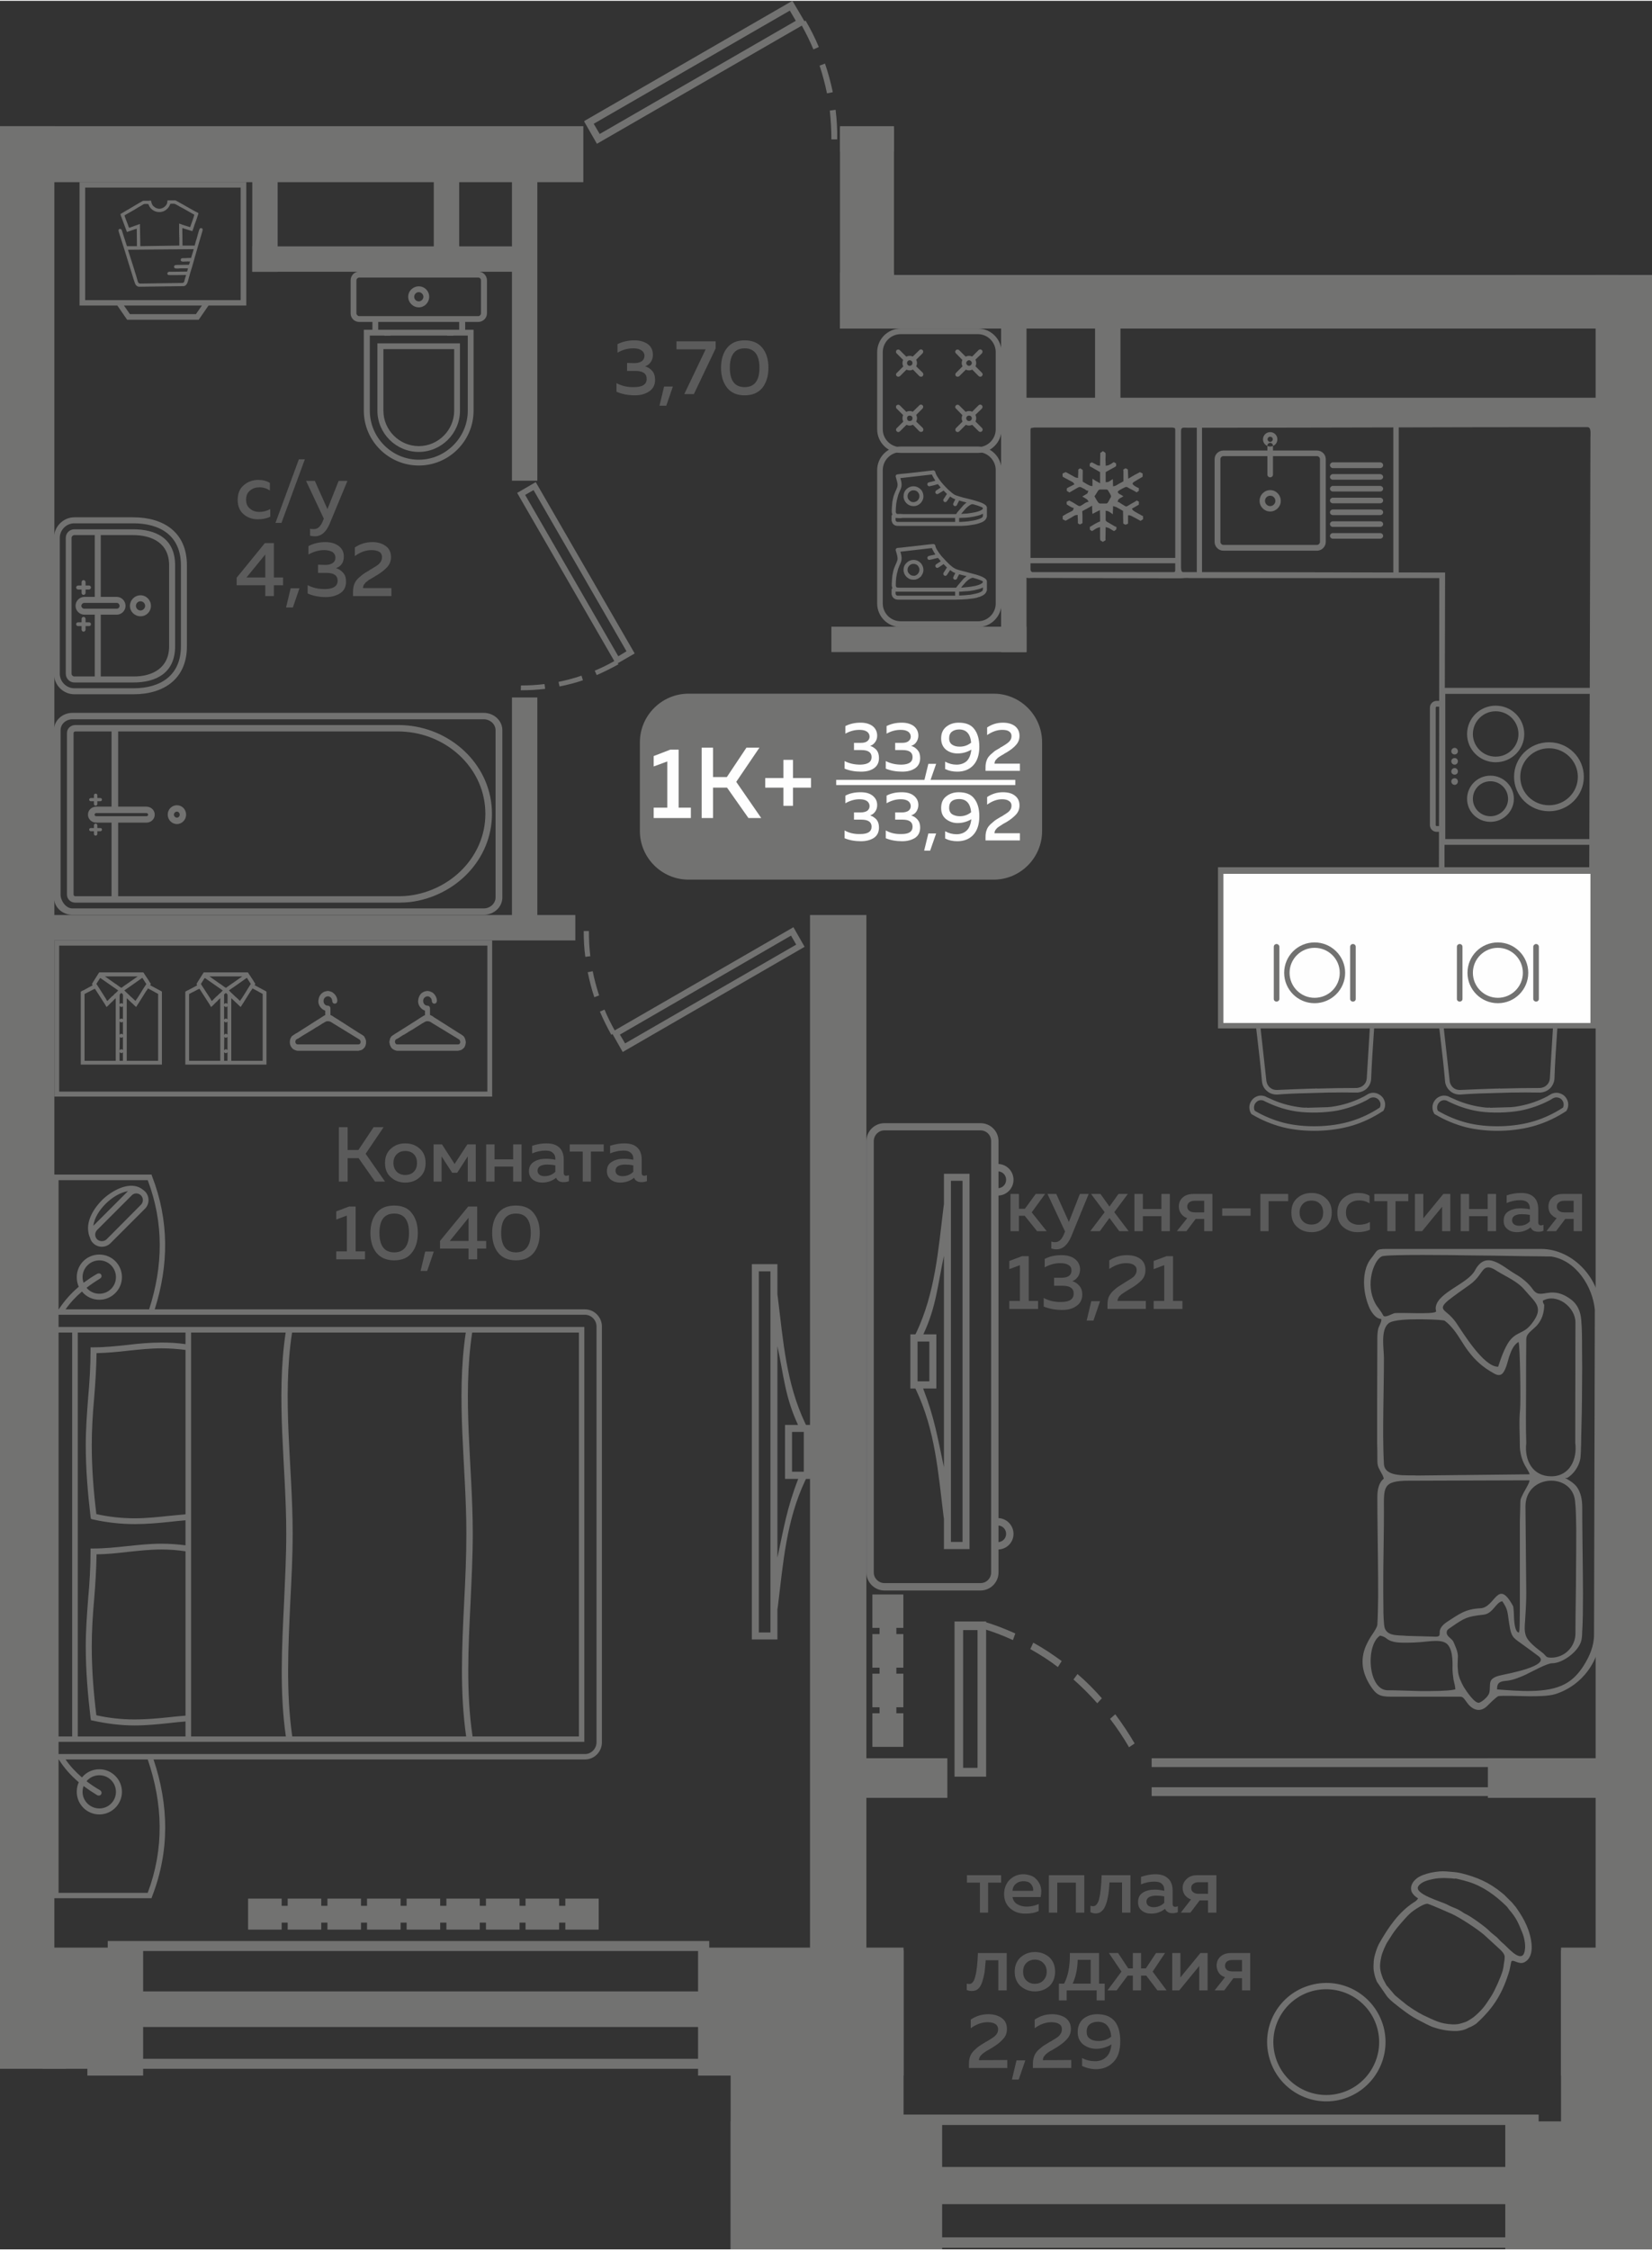 <?xml version="1.0" encoding="UTF-8"?>
<!DOCTYPE svg PUBLIC "-//W3C//DTD SVG 1.1//EN" "http://www.w3.org/Graphics/SVG/1.1/DTD/svg11.dtd">
<!-- Creator: CorelDRAW 2020 (64-Bit) -->
<svg xmlns="http://www.w3.org/2000/svg" xml:space="preserve" width="423px" height="576px" version="1.1" style="shape-rendering:geometricPrecision; text-rendering:geometricPrecision; image-rendering:optimizeQuality; fill-rule:evenodd; clip-rule:evenodd"
viewBox="0 0 82.64 112.45"
 xmlns:xlink="http://www.w3.org/1999/xlink"
 xmlns:xodm="http://www.corel.com/coreldraw/odm/2003">
 <rect x="0" y="0" width="82.64" height="112.45" fill="#333333" stroke="none"/>
 <defs>
  <style type="text/css">
   <![CDATA[
    .fil3 {fill:#FEFEFE}
    .fil0 {fill:#727271}
    .fil4 {fill:#727271}
    .fil1 {fill:#5B5B5B}
    .fil5 {fill:#FEFEFE}
    .fil6 {fill:#FEFEFE;fill-rule:nonzero}
    .fil2 {fill:#727271;fill-rule:nonzero}
    .fil7 {fill:#5B5B5B;fill-rule:nonzero}
   ]]>
  </style>
 </defs>
 <g id="Слой_x0020_1">
  <g id="_1775232290368">
   <polygon class="fil0" points="78.09,97.36 82.64,97.36 82.64,103.76 78.09,103.76 "/>
   <polygon class="fil0" points="75.3,106.05 82.64,106.05 82.64,112.45 75.3,112.45 "/>
   <polygon class="fil0" points="78.09,97.5 82.64,97.5 82.64,112.45 78.09,112.45 "/>
   <polygon class="fil0" points="34.92,97.36 45.2,97.36 45.2,103.76 34.92,103.76 "/>
   <polygon class="fil0" points="36.55,106.05 47.13,106.05 47.13,112.45 36.55,112.45 "/>
   <polygon class="fil0" points="36.55,97.5 45.2,97.5 45.2,112.45 36.55,112.45 "/>
   <polygon class="fil0" points="0,97.36 7.16,97.36 7.16,103.76 4.37,103.76 4.37,103.42 0,103.42 "/>
   <polygon class="fil0" points="82.64,98.93 79.82,98.93 79.82,13.71 82.64,13.71 "/>
   <polygon class="fil0" points="40.52,45.72 43.34,45.72 43.34,98.93 40.52,98.93 "/>
   <polygon class="fil0" points="0,6.27 2.72,6.27 2.72,98.89 0,98.89 "/>
   <polygon class="fil0" points="50.93,19.85 80.4,19.85 80.4,21.12 50.93,21.12 "/>
   <polygon class="fil0" points="42.02,6.27 44.72,6.27 44.72,7.55 42.02,7.55 "/>
   <polygon class="fil0" points="42.02,13.6 44.72,13.6 44.72,13.71 80.95,13.71 80.95,16.39 42.02,16.39 "/>
   <polygon class="fil0" points="75.82,15.13 75.82,13.71 77.09,13.71 77.09,15.13 "/>
   <polygon class="fil0" points="42.02,6.35 44.72,6.35 44.72,13.71 44.83,13.71 44.83,16.39 42.02,16.39 "/>
   <polygon class="fil0" points="41.59,31.3 51.35,31.3 51.35,32.57 41.59,32.57 "/>
   <polygon class="fil0" points="51.35,15.01 51.35,32.57 50.08,32.57 50.08,15.01 "/>
   <polygon class="fil0" points="56.05,15.01 56.05,20.26 54.78,20.26 54.78,15.01 "/>
   <polygon class="fil0" points="25.61,46.56 25.61,34.84 26.88,34.84 26.88,46.56 "/>
   <polygon class="fil0" points="25.61,24 25.61,8.41 26.88,8.41 26.88,24 "/>
   <polygon class="fil0" points="1.2,45.72 28.78,45.72 28.78,46.99 1.2,46.99 "/>
   <polygon class="fil0" points="1.93,45.72 0,45.72 0,46.99 1.93,46.99 "/>
   <polygon class="fil0" points="13.89,8.3 13.89,13.55 12.62,13.55 12.62,8.3 "/>
   <polygon class="fil0" points="26.02,13.55 12.62,13.55 12.62,12.28 26.02,12.28 "/>
   <polygon class="fil0" points="0,6.27 29.18,6.27 29.18,9.07 0,9.07 "/>
   <polygon class="fil0" points="0.47,13.55 0,13.55 0,12.28 0.47,12.28 "/>
   <path class="fil0" d="M29.23 6.05l0.63 1.1 10.25 -5.91c0.21,0.38 0.41,0.78 0.58,1.19l0.27 -0.12c-0.19,-0.46 -0.41,-0.89 -0.66,-1.32l-0.06 0.03 -0.6 -1.02 -10.41 6.01 0 0.04zm12.65 0.88c0.01,-0.5 -0.02,-0.99 -0.08,-1.48l-0.29 0.04c0.05,0.48 0.08,0.95 0.08,1.44l0.29 0zm-0.22 -2.36c-0.1,-0.48 -0.23,-0.96 -0.39,-1.43l-0.27 0.1c0.15,0.46 0.27,0.91 0.37,1.39l0.29 -0.06zm-2.15 -4.08l0.3 0.51 -9.81 5.66 -0.3 -0.51 9.81 -5.66z"/>
   <polygon class="fil0" points="22.97,8.3 22.97,13.55 21.7,13.55 21.7,8.3 "/>
   <polygon class="fil0" points="76.97,105.71 76.97,106.23 45.14,106.23 45.14,105.71 "/>
   <polygon class="fil0" points="76.97,111.85 76.97,112.37 45.14,112.37 45.14,111.85 "/>
   <polygon class="fil0" points="76.97,108.33 76.97,110.19 45.14,110.19 45.14,108.33 "/>
   <polygon class="fil0" points="35.48,97.03 35.48,97.53 5.39,97.53 5.39,97.03 "/>
   <polygon class="fil0" points="35.48,102.92 35.48,103.42 5.39,103.42 5.39,102.92 "/>
   <polygon class="fil0" points="35.48,99.55 35.48,101.33 5.39,101.33 5.39,99.55 "/>
   <polygon class="fil0" points="3.31,102.62 2.13,102.62 2.13,103.42 3.31,103.42 "/>
   <path class="fil1" d="M50.97 61.53l-0.42 0 0 -1.86 0.42 0 0 0.74 0.3 0 0.54 -0.74 0.47 0 -0.67 0.92 0.75 0.94 -0.48 0 -0.62 -0.77 -0.29 0 0 0.77zm2.5 -0.46l0.55 -1.4 0.44 0 -0.87 2.12c-0.18,0.43 -0.43,0.65 -0.75,0.65 -0.08,0 -0.16,-0.02 -0.25,-0.04l0 -0.35c0.06,0.02 0.12,0.03 0.19,0.03 0.2,0 0.35,-0.15 0.46,-0.44l0.04 -0.09 -0.88 -1.88 0.44 0 0.63 1.4zm2.48 -1.4l0.47 0 -0.68 0.91 0.72 0.95 -0.47 0 -0.49 -0.66 -0.48 0.66 -0.48 0 0.72 -0.95 -0.68 -0.91 0.47 0 0.45 0.63 0.45 -0.63zm1.22 1.86l-0.42 0 0 -1.86 0.42 0 0 0.75 0.93 0 0 -0.75 0.42 0 0 1.86 -0.42 0 0 -0.75 -0.93 0 0 0.75zm2.18 0l-0.48 0 0.52 -0.65c-0.14,-0.05 -0.24,-0.13 -0.31,-0.23 -0.07,-0.1 -0.11,-0.22 -0.11,-0.35 0,-0.18 0.06,-0.33 0.19,-0.45 0.13,-0.12 0.31,-0.18 0.53,-0.18l0.96 0 0 1.86 -0.41 0 0 -0.61 -0.43 0 -0.46 0.61zm0.14 -1.44c-0.06,0.05 -0.1,0.12 -0.1,0.21 0,0.09 0.04,0.16 0.1,0.21 0.07,0.05 0.16,0.08 0.27,0.08l0.48 0 0 -0.58 -0.48 0c-0.11,0 -0.2,0.03 -0.27,0.08zm1.65 0.3l1.42 0 0 0.37 -1.42 0 0 -0.37zm2.32 1.14l-0.41 0 0 -1.86 1.39 0 0 0.36 -0.98 0 0 1.5zm1.43 -0.21c-0.2,-0.17 -0.29,-0.41 -0.29,-0.72 0,-0.31 0.09,-0.55 0.29,-0.72 0.2,-0.18 0.44,-0.26 0.72,-0.26 0.28,0 0.51,0.08 0.71,0.26 0.2,0.17 0.3,0.41 0.3,0.72 0,0.31 -0.1,0.55 -0.3,0.72 -0.2,0.18 -0.43,0.26 -0.71,0.26 -0.28,0 -0.52,-0.08 -0.72,-0.26zm1.14 -0.28c0.11,-0.11 0.16,-0.26 0.16,-0.44 0,-0.18 -0.05,-0.33 -0.16,-0.44 -0.11,-0.11 -0.25,-0.16 -0.42,-0.16 -0.18,0 -0.32,0.05 -0.43,0.16 -0.11,0.11 -0.17,0.26 -0.17,0.44 0,0.18 0.06,0.33 0.17,0.44 0.11,0.11 0.25,0.16 0.43,0.16 0.17,0 0.31,-0.05 0.42,-0.16zm0.87 -0.42c0,-0.33 0.11,-0.58 0.31,-0.75 0.21,-0.17 0.45,-0.25 0.72,-0.25 0.23,0 0.42,0.04 0.58,0.14l0 0.38c-0.15,-0.1 -0.32,-0.15 -0.52,-0.15 -0.18,0 -0.34,0.05 -0.47,0.15 -0.13,0.1 -0.19,0.26 -0.19,0.46 0,0.2 0.06,0.35 0.19,0.46 0.13,0.1 0.28,0.15 0.46,0.15 0.2,0 0.38,-0.04 0.55,-0.14l0 0.39c-0.18,0.08 -0.39,0.12 -0.62,0.12 -0.27,0 -0.51,-0.08 -0.71,-0.25 -0.2,-0.16 -0.3,-0.4 -0.3,-0.71zm2.91 0.91l-0.41 0 0 -1.5 -0.65 0 0 -0.36 1.7 0 0 0.36 -0.64 0 0 1.5zm1.33 0l-0.36 0 0 -1.86 0.42 0 0 1.22 1 -1.22 0.35 0 0 1.86 -0.41 0 0 -1.22 -1 1.22zm2.35 0l-0.42 0 0 -1.86 0.42 0 0 0.75 0.93 0 0 -0.75 0.42 0 0 1.86 -0.42 0 0 -0.75 -0.93 0 0 0.75zm3.46 -0.43c0,0.09 0.05,0.14 0.14,0.14 0.03,0 0.07,-0.01 0.12,-0.03l0 0.3c-0.08,0.04 -0.17,0.05 -0.26,0.05 -0.19,0 -0.32,-0.07 -0.38,-0.22 -0.2,0.16 -0.43,0.24 -0.7,0.24 -0.18,0 -0.34,-0.05 -0.46,-0.15 -0.13,-0.1 -0.19,-0.24 -0.19,-0.42 0,-0.22 0.08,-0.37 0.24,-0.47 0.16,-0.1 0.36,-0.15 0.59,-0.15 0.15,0 0.31,0.01 0.48,0.05l0 -0.07c0,-0.11 -0.04,-0.21 -0.12,-0.28 -0.09,-0.08 -0.21,-0.11 -0.37,-0.11 -0.23,0 -0.45,0.05 -0.67,0.14l0 -0.38c0.24,-0.08 0.48,-0.12 0.72,-0.12 0.27,0 0.48,0.06 0.63,0.2 0.15,0.13 0.23,0.34 0.23,0.61l0 0.67zm-0.82 -0.42c-0.14,0 -0.25,0.02 -0.35,0.07 -0.09,0.05 -0.14,0.13 -0.14,0.24 0,0.08 0.04,0.15 0.1,0.2 0.07,0.05 0.15,0.07 0.25,0.07 0.22,0 0.4,-0.07 0.54,-0.22l0 -0.32c-0.15,-0.03 -0.28,-0.04 -0.4,-0.04zm1.71 0.85l-0.48 0 0.51 -0.65c-0.13,-0.05 -0.23,-0.13 -0.31,-0.23 -0.07,-0.1 -0.1,-0.22 -0.1,-0.35 0,-0.18 0.06,-0.33 0.19,-0.45 0.13,-0.12 0.3,-0.18 0.52,-0.18l0.97 0 0 1.86 -0.42 0 0 -0.61 -0.42 0 -0.46 0.61zm0.14 -1.44c-0.07,0.05 -0.1,0.12 -0.1,0.21 0,0.09 0.03,0.16 0.1,0.21 0.06,0.05 0.15,0.08 0.26,0.08l0.48 0 0 -0.58 -0.48 0c-0.11,0 -0.2,0.03 -0.26,0.08zm-26.85 2.69l0.33 0 0 2.24 0.47 0 0 0.4 -1.44 0 0 -0.4 0.53 0 0 -1.79 -0.53 0.2 0 -0.41 0.64 -0.24zm2.9 0.67c0,0.14 -0.04,0.26 -0.11,0.36 -0.07,0.1 -0.16,0.18 -0.28,0.22 0.14,0.04 0.26,0.12 0.35,0.23 0.1,0.11 0.15,0.26 0.15,0.44 0,0.25 -0.1,0.44 -0.29,0.57 -0.19,0.14 -0.43,0.2 -0.72,0.2 -0.34,0 -0.65,-0.06 -0.92,-0.17l0 -0.43c0.25,0.14 0.55,0.21 0.88,0.2 0.42,0 0.62,-0.14 0.62,-0.42 0,-0.26 -0.18,-0.39 -0.56,-0.39l-0.42 0 0 -0.4 0.37 0c0.16,0 0.29,-0.03 0.37,-0.09 0.09,-0.07 0.13,-0.15 0.13,-0.27 0,-0.12 -0.04,-0.21 -0.14,-0.27 -0.1,-0.07 -0.24,-0.1 -0.42,-0.1 -0.27,0 -0.53,0.07 -0.78,0.21l0 -0.42c0.24,-0.13 0.52,-0.19 0.84,-0.19 0.28,0 0.5,0.06 0.67,0.19 0.17,0.13 0.26,0.31 0.26,0.53zm0.67 2.55l-0.34 0 0.23 -0.97 0.44 0 -0.33 0.97zm0.79 -3.01c0.27,-0.17 0.56,-0.26 0.88,-0.26 0.28,0 0.5,0.06 0.68,0.19 0.17,0.13 0.25,0.31 0.25,0.55 0,0.2 -0.06,0.37 -0.19,0.51 -0.14,0.14 -0.31,0.28 -0.54,0.41 -0.02,0.01 -0.05,0.03 -0.1,0.06 -0.05,0.03 -0.08,0.05 -0.1,0.06 -0.02,0.01 -0.05,0.03 -0.09,0.06 -0.04,0.03 -0.07,0.04 -0.09,0.06 -0.02,0.01 -0.05,0.03 -0.08,0.05 -0.03,0.03 -0.06,0.05 -0.07,0.07 -0.02,0.01 -0.04,0.03 -0.06,0.06 -0.02,0.02 -0.03,0.05 -0.04,0.07 -0.01,0.02 -0.02,0.04 -0.03,0.07 0,0.02 -0.01,0.05 -0.01,0.07l1.42 0 0 0.4 -1.92 0 0 -0.2c0,-0.15 0.02,-0.28 0.06,-0.39 0.05,-0.11 0.12,-0.21 0.22,-0.31 0.1,-0.09 0.18,-0.16 0.24,-0.2 0.05,-0.04 0.16,-0.1 0.3,-0.19 0.01,-0.01 0.03,-0.02 0.03,-0.02 0.01,-0.01 0.02,-0.01 0.03,-0.02 0.22,-0.13 0.36,-0.22 0.42,-0.27 0.11,-0.11 0.16,-0.22 0.16,-0.34 0,-0.12 -0.05,-0.2 -0.14,-0.26 -0.09,-0.06 -0.22,-0.09 -0.39,-0.09 -0.28,0 -0.56,0.1 -0.84,0.29l0 -0.43zm2.87 -0.21l0.32 0 0 2.24 0.47 0 0 0.4 -1.44 0 0 -0.4 0.53 0 0 -1.79 -0.53 0.2 0 -0.41 0.65 -0.24z"/>
   <path class="fil1" d="M17.39 59.05l-0.44 0 0 -2.72 0.44 0 0 1.14 0.54 0 0.76 -1.14 0.5 0 -0.9 1.33 0.97 1.39 -0.5 0 -0.82 -1.17 -0.55 0 0 1.17zm2.17 -0.21c-0.2,-0.17 -0.3,-0.41 -0.3,-0.72 0,-0.31 0.1,-0.55 0.3,-0.72 0.2,-0.18 0.44,-0.26 0.71,-0.26 0.28,0 0.52,0.08 0.72,0.26 0.2,0.17 0.3,0.41 0.3,0.72 0,0.31 -0.1,0.55 -0.3,0.72 -0.2,0.18 -0.44,0.26 -0.72,0.26 -0.27,0 -0.51,-0.08 -0.71,-0.26zm1.14 -0.28c0.11,-0.11 0.16,-0.26 0.16,-0.44 0,-0.18 -0.05,-0.33 -0.16,-0.44 -0.11,-0.11 -0.25,-0.16 -0.43,-0.16 -0.17,0 -0.31,0.05 -0.42,0.16 -0.11,0.11 -0.17,0.26 -0.17,0.44 0,0.18 0.06,0.33 0.17,0.44 0.11,0.11 0.25,0.16 0.42,0.16 0.18,0 0.32,-0.05 0.43,-0.16zm1.39 0.49l-0.4 0 0 -1.86 0.42 0 0.63 0.98 0.64 -0.98 0.42 0 0 1.86 -0.4 0 0 -1.26 -0.53 0.82 -0.25 0 -0.53 -0.82 0 1.26zm2.65 0l-0.42 0 0 -1.86 0.42 0 0 0.75 0.93 0 0 -0.75 0.42 0 0 1.86 -0.42 0 0 -0.75 -0.93 0 0 0.75zm3.46 -0.43c0,0.09 0.04,0.14 0.13,0.14 0.03,0 0.08,-0.01 0.13,-0.03l0 0.3c-0.08,0.03 -0.17,0.05 -0.27,0.05 -0.18,0 -0.31,-0.07 -0.37,-0.22 -0.2,0.16 -0.43,0.24 -0.7,0.24 -0.18,0 -0.34,-0.05 -0.47,-0.15 -0.12,-0.1 -0.19,-0.24 -0.19,-0.42 0,-0.22 0.09,-0.37 0.25,-0.47 0.16,-0.1 0.36,-0.15 0.59,-0.15 0.15,0 0.31,0.01 0.48,0.05l0 -0.07c0,-0.11 -0.04,-0.21 -0.13,-0.28 -0.08,-0.08 -0.2,-0.11 -0.36,-0.11 -0.23,0 -0.45,0.05 -0.67,0.14l0 -0.38c0.24,-0.08 0.48,-0.12 0.71,-0.12 0.28,0 0.49,0.06 0.64,0.2 0.15,0.13 0.23,0.34 0.23,0.61l0 0.67zm-0.82 -0.42c-0.14,0 -0.26,0.02 -0.35,0.07 -0.09,0.05 -0.14,0.13 -0.14,0.23 0,0.09 0.03,0.16 0.1,0.21 0.07,0.05 0.15,0.07 0.25,0.07 0.21,0 0.39,-0.07 0.54,-0.22l0 -0.32c-0.15,-0.03 -0.28,-0.04 -0.4,-0.04zm2.18 0.85l-0.41 0 0 -1.5 -0.65 0 0 -0.36 1.7 0 0 0.36 -0.64 0 0 1.5zm2.54 -0.43c0,0.09 0.04,0.14 0.13,0.14 0.03,0 0.08,-0.01 0.13,-0.03l0 0.3c-0.08,0.03 -0.17,0.05 -0.27,0.05 -0.18,0 -0.31,-0.07 -0.37,-0.22 -0.2,0.16 -0.43,0.24 -0.7,0.24 -0.19,0 -0.34,-0.05 -0.47,-0.15 -0.12,-0.1 -0.19,-0.24 -0.19,-0.42 0,-0.22 0.08,-0.37 0.25,-0.47 0.16,-0.1 0.36,-0.15 0.58,-0.15 0.15,0 0.32,0.01 0.49,0.05l0 -0.07c0,-0.11 -0.04,-0.21 -0.13,-0.28 -0.08,-0.08 -0.2,-0.11 -0.36,-0.11 -0.23,0 -0.45,0.05 -0.67,0.14l0 -0.38c0.24,-0.08 0.48,-0.12 0.71,-0.12 0.28,0 0.49,0.06 0.64,0.2 0.15,0.13 0.23,0.34 0.23,0.61l0 0.67zm-0.82 -0.42c-0.14,0 -0.26,0.02 -0.35,0.07 -0.09,0.05 -0.14,0.13 -0.14,0.23 0,0.09 0.03,0.16 0.1,0.21 0.07,0.05 0.15,0.07 0.25,0.07 0.21,0 0.39,-0.07 0.54,-0.22l0 -0.32c-0.15,-0.03 -0.28,-0.04 -0.4,-0.04zm-13.82 2.1l0.33 0 0 2.24 0.47 0 0 0.4 -1.44 0 0 -0.4 0.53 0 0 -1.79 -0.53 0.2 0 -0.41 0.64 -0.24zm1.37 2.31c-0.2,-0.25 -0.3,-0.58 -0.3,-0.99 0,-0.41 0.1,-0.74 0.3,-0.99 0.2,-0.26 0.5,-0.38 0.89,-0.38 0.39,0 0.69,0.12 0.88,0.38 0.2,0.25 0.3,0.58 0.3,0.99 0,0.41 -0.1,0.74 -0.3,0.99 -0.19,0.25 -0.49,0.38 -0.88,0.38 -0.39,0 -0.69,-0.13 -0.89,-0.38zm0.89 -0.02c0.49,0 0.74,-0.33 0.74,-0.97 0,-0.65 -0.25,-0.97 -0.74,-0.97 -0.49,0 -0.74,0.32 -0.74,0.97 0,0.64 0.25,0.97 0.74,0.97zm1.65 0.93l-0.33 0 0.23 -0.97 0.43 0 -0.33 0.97zm2.05 -3.22l0.45 0 0 1.72 0.45 0 0 0.38 -0.45 0 0 0.54 -0.43 0 0 -0.54 -1.43 0 0 -0.38 1.41 -1.72zm0.02 1.72l0 -1.16 -0.94 1.16 0.94 0zm1.48 0.59c-0.2,-0.25 -0.3,-0.58 -0.3,-0.99 0,-0.41 0.1,-0.74 0.3,-0.99 0.2,-0.26 0.5,-0.38 0.89,-0.38 0.39,0 0.69,0.12 0.89,0.38 0.2,0.25 0.3,0.58 0.3,0.99 0,0.41 -0.1,0.74 -0.3,0.99 -0.2,0.25 -0.5,0.38 -0.89,0.38 -0.39,0 -0.69,-0.13 -0.89,-0.38zm0.89 -0.02c0.49,0 0.74,-0.33 0.74,-0.97 0,-0.65 -0.25,-0.97 -0.74,-0.97 -0.49,0 -0.74,0.32 -0.74,0.97 0,0.64 0.25,0.97 0.74,0.97z"/>
   <path class="fil1" d="M11.89 24.96c0,-0.32 0.1,-0.57 0.31,-0.74 0.2,-0.17 0.44,-0.26 0.72,-0.26 0.22,0 0.42,0.05 0.58,0.15l0 0.38c-0.15,-0.1 -0.32,-0.16 -0.52,-0.16 -0.18,0 -0.34,0.05 -0.47,0.16 -0.13,0.1 -0.2,0.25 -0.2,0.46 0,0.2 0.07,0.35 0.2,0.45 0.13,0.11 0.28,0.16 0.46,0.16 0.2,0 0.38,-0.05 0.55,-0.14l0 0.38c-0.18,0.09 -0.39,0.13 -0.62,0.13 -0.27,0 -0.51,-0.08 -0.71,-0.25 -0.2,-0.17 -0.3,-0.41 -0.3,-0.72zm2.19 1.15l-0.3 0 1.17 -3.18 0.3 0 -1.17 3.18zm2.3 -0.69l0.56 -1.41 0.44 0 -0.88 2.12c-0.18,0.44 -0.43,0.65 -0.75,0.65 -0.07,0 -0.16,-0.01 -0.24,-0.03l0 -0.35c0.05,0.02 0.12,0.02 0.19,0.02 0.2,0 0.35,-0.14 0.46,-0.43l0.04 -0.09 -0.89 -1.89 0.44 0 0.63 1.41zm-3.13 1.7l0.45 0 0 1.72 0.46 0 0 0.39 -0.46 0 0 0.54 -0.43 0 0 -0.54 -1.43 0 0 -0.38 1.41 -1.73zm0.02 1.72l0 -1.15 -0.94 1.15 0.94 0zm1.38 1.5l-0.34 0 0.23 -0.96 0.44 0 -0.33 0.96zm2.55 -2.54c0,0.13 -0.03,0.25 -0.1,0.36 -0.07,0.1 -0.17,0.17 -0.29,0.21 0.14,0.05 0.26,0.12 0.36,0.24 0.1,0.11 0.14,0.25 0.14,0.44 0,0.25 -0.09,0.44 -0.28,0.57 -0.2,0.13 -0.44,0.2 -0.73,0.2 -0.34,0 -0.64,-0.06 -0.91,-0.18l0 -0.42c0.25,0.14 0.54,0.2 0.88,0.2 0.41,-0.01 0.62,-0.15 0.62,-0.42 0,-0.26 -0.19,-0.39 -0.56,-0.39l-0.42 0 0 -0.41 0.37 0.01c0.16,0 0.28,-0.03 0.37,-0.1 0.09,-0.06 0.13,-0.15 0.13,-0.26 0,-0.12 -0.05,-0.21 -0.14,-0.28 -0.1,-0.06 -0.24,-0.1 -0.42,-0.1 -0.27,0 -0.54,0.08 -0.79,0.22l0 -0.42c0.25,-0.13 0.53,-0.2 0.85,-0.2 0.28,0 0.5,0.07 0.67,0.2 0.17,0.13 0.25,0.3 0.25,0.53zm0.55 -0.46c0.26,-0.18 0.55,-0.27 0.88,-0.27 0.27,0 0.5,0.07 0.67,0.2 0.17,0.12 0.26,0.31 0.26,0.55 0,0.2 -0.07,0.37 -0.2,0.51 -0.13,0.14 -0.31,0.28 -0.53,0.41 -0.02,0.01 -0.06,0.03 -0.1,0.06 -0.05,0.03 -0.08,0.05 -0.1,0.06 -0.02,0.01 -0.05,0.03 -0.1,0.06 -0.04,0.02 -0.07,0.04 -0.09,0.05 -0.02,0.02 -0.04,0.04 -0.07,0.06 -0.04,0.03 -0.06,0.05 -0.08,0.06 -0.01,0.02 -0.03,0.04 -0.05,0.07 -0.02,0.02 -0.04,0.04 -0.05,0.06 0,0.02 -0.01,0.05 -0.02,0.07 -0.01,0.03 -0.01,0.06 -0.01,0.08l1.42 0 0 0.4 -1.92 0 0 -0.2c0,-0.15 0.02,-0.28 0.06,-0.39 0.04,-0.11 0.11,-0.22 0.21,-0.31 0.11,-0.1 0.19,-0.16 0.24,-0.2 0.06,-0.04 0.16,-0.11 0.31,-0.19 0.01,-0.01 0.02,-0.02 0.03,-0.03 0.01,0 0.02,-0.01 0.03,-0.01 0.22,-0.13 0.36,-0.22 0.42,-0.28 0.1,-0.1 0.15,-0.21 0.15,-0.34 0,-0.11 -0.04,-0.2 -0.13,-0.26 -0.1,-0.06 -0.23,-0.09 -0.39,-0.09 -0.29,0 -0.57,0.1 -0.84,0.3l0 -0.43z"/>
   <path class="fil1" d="M32.66 17.7c0,0.14 -0.03,0.26 -0.11,0.37 -0.07,0.1 -0.16,0.17 -0.28,0.21 0.14,0.04 0.26,0.12 0.36,0.23 0.09,0.11 0.14,0.26 0.14,0.45 0,0.25 -0.1,0.44 -0.29,0.57 -0.19,0.13 -0.43,0.2 -0.72,0.2 -0.34,0 -0.65,-0.06 -0.92,-0.18l0 -0.43c0.26,0.14 0.55,0.21 0.88,0.2 0.42,0 0.63,-0.14 0.63,-0.41 0,-0.27 -0.19,-0.4 -0.56,-0.4l-0.42 0 0 -0.4 0.37 0.01c0.16,0 0.28,-0.04 0.37,-0.1 0.08,-0.06 0.13,-0.15 0.13,-0.26 0,-0.12 -0.05,-0.21 -0.15,-0.28 -0.1,-0.07 -0.23,-0.1 -0.41,-0.1 -0.28,0 -0.54,0.07 -0.79,0.22l0 -0.43c0.24,-0.12 0.53,-0.19 0.85,-0.19 0.27,0 0.5,0.07 0.67,0.19 0.17,0.13 0.25,0.31 0.25,0.53zm0.67 2.55l-0.34 0 0.23 -0.96 0.44 0 -0.33 0.96zm0.51 -3.22l1.96 0 0 0.35 -1.09 2.29 -0.48 0 1.07 -2.24 -1.46 0 0 -0.4zm2.53 2.32c-0.2,-0.26 -0.3,-0.59 -0.3,-1 0,-0.41 0.1,-0.74 0.3,-0.99 0.2,-0.25 0.49,-0.38 0.88,-0.38 0.39,0 0.69,0.13 0.89,0.38 0.2,0.25 0.3,0.58 0.3,0.99 0,0.41 -0.1,0.74 -0.3,1 -0.2,0.25 -0.5,0.38 -0.89,0.38 -0.39,0 -0.68,-0.13 -0.88,-0.38zm0.88 -0.03c0.49,0 0.74,-0.32 0.74,-0.97 0,-0.64 -0.25,-0.97 -0.74,-0.97 -0.49,0 -0.74,0.33 -0.74,0.97 0,0.65 0.25,0.97 0.74,0.97z"/>
   <path class="fil0" d="M82.62 91.41l0 -21.57c0,-0.07 0.01,-0.13 0.02,-0.2l0 21.97c-0.01,-0.06 -0.02,-0.13 -0.02,-0.2z"/>
   <g>
    <path class="fil0" d="M7.74 65.44l21.52 0c0.47,0 0.85,0.39 0.85,0.86l0 20.79c0,0.48 -0.38,0.86 -0.85,0.86l-21.58 0c0.77,2.29 0.81,4.58 -0.07,6.85l-0.03 0.09 -4.93 0 0 -36.19 4.93 0 0.03 0.09c0.85,2.2 0.84,4.42 0.13,6.65zm-3.64 -0.89c-0.31,0.26 -0.59,0.56 -0.82,0.89l4.18 0c0.7,-2.16 0.74,-4.32 -0.07,-6.46l-4.46 0 0 6.46 0.01 0c0.28,-0.43 0.62,-0.81 1,-1.13 -0.07,-0.15 -0.1,-0.32 -0.1,-0.48 0,-0.63 0.5,-1.13 1.13,-1.13 0.62,0 1.13,0.5 1.13,1.13 0,0.62 -0.51,1.13 -1.13,1.13 -0.34,0 -0.66,-0.15 -0.87,-0.41zm0.4 -2.7c-0.04,-0.09 -0.07,-0.18 -0.08,-0.28 -0.1,-0.59 0.29,-1.2 0.69,-1.6 0.47,-0.46 1.41,-1.01 2.03,-0.52 0.04,0.03 0.08,0.06 0.11,0.09 0.24,0.24 0.24,0.63 0,0.87l-1.72 1.72c-0.24,0.24 -0.63,0.24 -0.87,0 -0.08,-0.07 -0.13,-0.17 -0.16,-0.28zm1.9 -2.32c-0.75,0.12 -1.64,0.98 -1.73,1.73l1.72 -1.72c0,0 0,0 0.01,-0.01zm-1.54 1.94c-0.13,0.13 -0.13,0.34 0,0.47 0.13,0.12 0.34,0.12 0.47,0l1.72 -1.73c0.13,-0.13 0.13,-0.34 0,-0.47 -0.13,-0.13 -0.34,-0.13 -0.46,0l-1.73 1.73zm-0.68 2.64c0.22,-0.16 0.44,-0.31 0.67,-0.44 0.19,-0.11 0.33,0.13 0.14,0.24 -0.23,0.14 -0.45,0.29 -0.66,0.45 0.15,0.19 0.39,0.3 0.64,0.3 0.46,0 0.83,-0.37 0.83,-0.83 0,-0.46 -0.37,-0.84 -0.83,-0.84 -0.46,0 -0.84,0.38 -0.84,0.84 0,0.09 0.02,0.19 0.05,0.28zm-0.9 23.84c0.23,0.34 0.51,0.63 0.82,0.9 0.21,-0.26 0.53,-0.41 0.87,-0.41 0.62,0 1.13,0.51 1.13,1.13 0,0.62 -0.51,1.13 -1.13,1.13 -0.63,0 -1.13,-0.51 -1.13,-1.13 0,-0.17 0.03,-0.33 0.1,-0.48 -0.39,-0.33 -0.73,-0.71 -1,-1.14l-0.01 0 0 6.67 4.46 0c0.83,-2.22 0.76,-4.44 0,-6.67l-4.11 0zm0.9 1.33c-0.03,0.09 -0.05,0.19 -0.05,0.29 0,0.46 0.38,0.83 0.84,0.83 0.46,0 0.83,-0.37 0.83,-0.83 0,-0.46 -0.37,-0.83 -0.83,-0.83 -0.25,0 -0.49,0.11 -0.64,0.3 0.21,0.16 0.43,0.31 0.66,0.44 0.19,0.11 0.05,0.36 -0.14,0.25 -0.23,-0.14 -0.45,-0.29 -0.67,-0.45zm19.14 -2.48c-0.32,-2.22 -0.21,-4.49 -0.1,-6.72 0.06,-1.15 0.11,-2.29 0.11,-3.43 0,-3.36 -0.53,-6.71 -0.03,-10.05l-8.69 0c-0.51,3.34 0.03,6.69 0.03,10.05 0,1.15 -0.06,2.29 -0.12,3.44 -0.1,2.23 -0.22,4.49 0.1,6.71l8.7 0zm0.3 -20.2c-0.5,3.34 0.03,6.69 0.03,10.05 0,1.15 -0.06,2.29 -0.11,3.44 -0.11,2.23 -0.23,4.49 0.1,6.71l5.32 0 0 -20.2 -5.34 0zm-9.32 20.2c-0.32,-2.22 -0.2,-4.49 -0.09,-6.72 0.05,-1.15 0.11,-2.29 0.11,-3.43 0,-3.36 -0.53,-6.71 -0.03,-10.05l-4.73 0 0 20.2 4.74 0zm-9.48 -11.12c0.63,0.14 1.27,0.21 1.92,0.21 0.57,0 1.14,-0.06 1.7,-0.12 0.28,-0.03 0.56,-0.05 0.84,-0.08l0 -8.22c-0.4,-0.05 -0.8,-0.08 -1.2,-0.08 -0.56,0 -1.12,0.06 -1.68,0.12 -0.52,0.06 -1.05,0.11 -1.57,0.12 -0.01,0.75 -0.06,1.5 -0.12,2.24 -0.07,0.79 -0.12,1.57 -0.12,2.36 0,1.15 0.09,2.3 0.23,3.45zm4.46 0.31c-0.27,0.02 -0.54,0.05 -0.81,0.08 -0.57,0.06 -1.15,0.11 -1.73,0.11 -0.7,0 -1.4,-0.08 -2.08,-0.23l-0.11 -0.03 -0.02 -0.11c-0.14,-1.19 -0.24,-2.38 -0.24,-3.58 0,-0.8 0.06,-1.59 0.12,-2.38 0.07,-0.78 0.12,-1.57 0.12,-2.36l0 -0.15 0.16 0c0.56,0 1.12,-0.06 1.68,-0.12 0.57,-0.07 1.14,-0.12 1.71,-0.12 0.4,0 0.8,0.02 1.2,0.08l0 -0.58 -5.39 0 0 20.2 5.39 0 0 -0.75c-0.27,0.02 -0.54,0.05 -0.81,0.08 -0.57,0.06 -1.15,0.12 -1.73,0.12 -0.7,0 -1.4,-0.09 -2.08,-0.24l-0.11 -0.02 -0.02 -0.12c-0.14,-1.18 -0.24,-2.38 -0.24,-3.58 0,-0.79 0.06,-1.59 0.12,-2.38 0.07,-0.78 0.12,-1.57 0.12,-2.35l0 -0.16 0.16 0c0.56,0 1.12,-0.06 1.68,-0.12 0.57,-0.06 1.14,-0.12 1.71,-0.12 0.4,0 0.8,0.03 1.2,0.08l0 -1.25zm-4.45 1.7c-0.01,0.75 -0.06,1.5 -0.12,2.25 -0.07,0.78 -0.12,1.57 -0.12,2.35 0,1.16 0.09,2.31 0.23,3.45 0.63,0.14 1.27,0.21 1.92,0.21 0.57,0 1.14,-0.05 1.7,-0.11 0.28,-0.03 0.56,-0.06 0.84,-0.08l0 -8.22c-0.4,-0.06 -0.8,-0.09 -1.2,-0.09 -0.56,0 -1.12,0.06 -1.68,0.12 -0.52,0.06 -1.05,0.12 -1.57,0.12zm-1.22 9.11l0 -20.2 -0.68 0 0 20.2 0.68 0zm-0.68 0.27l0 0.61 26.33 0c0.32,0 0.58,-0.27 0.58,-0.59l0 -20.79c0,-0.32 -0.26,-0.59 -0.58,-0.59l-26.33 0 0 0.61 26.3 0 0 20.75 -26.3 0z"/>
    <path class="fil0" d="M37.61 81.95l0 -18.77 1.28 0 0 1.52 0.02 0.14c0.27,2.2 0.42,4.3 1.37,6.3l0.04 0.08 0.25 0 0 2.7 -0.25 0 -0.04 0.08c-0.95,2.01 -1.1,4.11 -1.37,6.31l-0.02 0.14 0 1.5 -1.28 0zm2.31 -10.73c-0.65,-1.4 -0.71,-2.45 -1.03,-3.94l0 10.58c0.32,-1.49 0.47,-2.47 1.04,-3.94l-0.66 0 0 -2.7 0.65 0zm-0.3 2.34l0 -1.99 0.59 0 0 1.99 -0.59 0zm-1.08 -8.86l0 0 0 0.02 0 15.7 0 0.02 0 0 0 1.16 -0.58 0 0 -18.06 0.58 0 0 1.16z"/>
   </g>
   <g>
    <path class="fil0" d="M44.16 30.14l0 -6.67c0,-0.49 0.4,-0.9 0.9,-0.9l3.86 0c0.49,0 0.89,0.41 0.89,0.9l0 6.67c0,0.49 -0.4,0.89 -0.89,0.89l-3.86 0c-0.5,0 -0.9,-0.4 -0.9,-0.89zm-0.28 0l0 -6.67c0,-0.65 0.53,-1.18 1.18,-1.18l3.86 0c0.65,0 1.18,0.53 1.18,1.18l0 6.67c0,0.65 -0.53,1.18 -1.18,1.18l-3.86 0c-0.65,0 -1.18,-0.53 -1.18,-1.18z"/>
    <g>
     <path class="fil0" d="M44.16 17.57l0 3.86c0,0.49 0.4,0.89 0.9,0.89l3.86 0c0.49,0 0.89,-0.4 0.89,-0.89l0 -3.86c0,-0.49 -0.4,-0.9 -0.89,-0.9l-3.86 0c-0.5,0 -0.9,0.41 -0.9,0.9zm-0.28 0l0 3.86c0,0.65 0.53,1.18 1.18,1.18l3.86 0c0.65,0 1.18,-0.53 1.18,-1.18l0 -3.86c0,-0.65 -0.53,-1.18 -1.18,-1.18l-3.86 0c-0.65,0 -1.18,0.53 -1.18,1.18z"/>
     <path class="fil0" d="M45.76 17.86c-0.14,-0.14 -0.37,-0.14 -0.51,0 -0.14,0.14 -0.14,0.37 0,0.51 0.14,0.15 0.37,0.15 0.51,0 0.15,-0.14 0.15,-0.37 0,-0.51zm-0.15 0.16c-0.06,-0.06 -0.15,-0.06 -0.2,0 -0.05,0.05 -0.05,0.14 0,0.19 0.05,0.06 0.14,0.06 0.2,0 0.05,-0.05 0.05,-0.14 0,-0.19z"/>
     <path class="fil0" d="M46.16 18.6l-0.35 -0.34c-0.04,-0.05 -0.12,-0.05 -0.16,0l0 0c-0.05,0.04 -0.05,0.12 0,0.16l0.34 0.35c0.05,0.04 0.12,0.04 0.17,0l0 -0.01c0.04,-0.04 0.04,-0.11 0,-0.16zm-1.14 0.17l0.35 -0.35c0.04,-0.04 0.04,-0.12 0,-0.16l0 0c-0.05,-0.05 -0.12,-0.05 -0.16,0l-0.35 0.35c-0.05,0.04 -0.05,0.12 0,0.16l0 0c0.04,0.04 0.11,0.04 0.16,0zm0.97 -1.3l-0.34 0.33c-0.04,0.05 -0.04,0.12 0,0.16l0 0c0.05,0.05 0.12,0.05 0.17,0l0.33 -0.33c0.04,-0.05 0.05,-0.12 0,-0.16l0 0c-0.04,-0.05 -0.12,-0.05 -0.16,0zm-1.14 0.16l0.36 0.36c0.04,0.04 0.11,0.04 0.16,0l0 0c0.04,-0.05 0.04,-0.12 0,-0.16l-0.36 -0.36c-0.04,-0.04 -0.11,-0.04 -0.16,0l0 0c-0.04,0.05 -0.04,0.12 0,0.16z"/>
     <path class="fil0" d="M45.76 20.62c-0.14,-0.14 -0.37,-0.14 -0.51,0 -0.14,0.14 -0.14,0.37 0,0.51 0.14,0.15 0.37,0.15 0.51,0 0.15,-0.14 0.15,-0.37 0,-0.51zm-0.15 0.16c-0.06,-0.05 -0.15,-0.05 -0.2,0 -0.05,0.05 -0.05,0.14 0,0.2 0.05,0.05 0.14,0.05 0.2,0 0.05,-0.06 0.05,-0.15 0,-0.2z"/>
     <path class="fil0" d="M46.16 21.36l-0.35 -0.34c-0.04,-0.05 -0.12,-0.05 -0.16,0l0 0c-0.05,0.04 -0.05,0.12 0,0.16l0.34 0.35c0.05,0.04 0.12,0.04 0.17,0l0 0c0.04,-0.05 0.04,-0.12 0,-0.17zm-1.14 0.17l0.35 -0.35c0.04,-0.04 0.04,-0.12 0,-0.16l0 0c-0.05,-0.05 -0.12,-0.05 -0.16,0l-0.35 0.35c-0.05,0.04 -0.05,0.12 0,0.16l0 0c0.04,0.05 0.11,0.05 0.16,0zm0.97 -1.3l-0.34 0.33c-0.04,0.05 -0.04,0.12 0,0.16l0 0c0.05,0.05 0.12,0.05 0.17,0l0.33 -0.33c0.04,-0.05 0.05,-0.12 0,-0.16l0 0c-0.04,-0.05 -0.12,-0.05 -0.16,0zm-1.14 0.16l0.36 0.36c0.04,0.04 0.11,0.04 0.16,0l0 0c0.04,-0.04 0.04,-0.12 0,-0.16l-0.36 -0.36c-0.04,-0.04 -0.11,-0.04 -0.16,0l0 0c-0.04,0.05 -0.04,0.12 0,0.16z"/>
     <path class="fil0" d="M48.73 17.86c-0.14,-0.14 -0.37,-0.14 -0.51,0 -0.15,0.14 -0.15,0.37 0,0.51 0.14,0.15 0.37,0.15 0.51,0 0.14,-0.14 0.14,-0.37 0,-0.51zm-0.16 0.16c-0.05,-0.06 -0.14,-0.06 -0.19,0 -0.06,0.05 -0.06,0.14 0,0.19 0.05,0.06 0.14,0.06 0.19,0 0.06,-0.05 0.06,-0.14 0,-0.19z"/>
     <path class="fil0" d="M49.12 18.6l-0.34 -0.34c-0.05,-0.05 -0.12,-0.05 -0.17,0l0 0c-0.04,0.04 -0.04,0.12 0,0.16l0.35 0.35c0.04,0.04 0.12,0.04 0.16,0l0 -0.01c0.05,-0.04 0.05,-0.11 0,-0.16zm-1.13 0.17l0.35 -0.35c0.04,-0.04 0.04,-0.12 0,-0.16l0 0c-0.05,-0.05 -0.12,-0.05 -0.17,0l-0.35 0.35c-0.04,0.04 -0.04,0.12 0,0.16l0 0c0.05,0.04 0.12,0.04 0.17,0zm0.96 -1.3l-0.33 0.33c-0.04,0.05 -0.04,0.12 0,0.16l0 0c0.04,0.05 0.12,0.05 0.16,0l0.34 -0.33c0.04,-0.05 0.04,-0.12 0,-0.16l0 0c-0.05,-0.05 -0.12,-0.05 -0.17,0zm-1.13 0.16l0.35 0.36c0.05,0.04 0.12,0.04 0.17,0l0 0c0.04,-0.05 0.04,-0.12 0,-0.16l-0.36 -0.36c-0.04,-0.04 -0.12,-0.04 -0.16,0l0 0c-0.05,0.05 -0.05,0.12 0,0.16z"/>
     <path class="fil0" d="M48.73 20.62c-0.14,-0.14 -0.37,-0.14 -0.51,0 -0.15,0.14 -0.15,0.37 0,0.51 0.14,0.15 0.37,0.15 0.51,0 0.14,-0.14 0.14,-0.37 0,-0.51zm-0.16 0.16c-0.05,-0.05 -0.14,-0.05 -0.19,0 -0.06,0.05 -0.06,0.14 0,0.2 0.05,0.05 0.14,0.05 0.19,0 0.06,-0.06 0.06,-0.15 0,-0.2z"/>
     <path class="fil0" d="M49.12 21.36l-0.34 -0.34c-0.05,-0.05 -0.12,-0.05 -0.17,0l0 0c-0.04,0.04 -0.04,0.12 0,0.16l0.35 0.35c0.04,0.04 0.12,0.04 0.16,0l0 0c0.05,-0.05 0.05,-0.12 0,-0.17zm-1.13 0.17l0.35 -0.35c0.04,-0.04 0.04,-0.12 0,-0.16l0 0c-0.05,-0.05 -0.12,-0.05 -0.17,0l-0.35 0.35c-0.04,0.04 -0.04,0.12 0,0.16l0 0c0.05,0.05 0.12,0.05 0.17,0zm0.96 -1.3l-0.33 0.33c-0.04,0.05 -0.04,0.12 0,0.16l0 0c0.04,0.05 0.12,0.05 0.16,0l0.34 -0.33c0.04,-0.05 0.04,-0.12 0,-0.16l0 0c-0.05,-0.05 -0.12,-0.05 -0.17,0zm-1.13 0.16l0.35 0.36c0.05,0.04 0.12,0.04 0.17,0l0 0c0.04,-0.04 0.04,-0.12 0,-0.16l-0.36 -0.36c-0.04,-0.04 -0.12,-0.04 -0.16,0l0 0c-0.05,0.05 -0.05,0.12 0,0.16z"/>
    </g>
    <g>
     <path class="fil0" d="M44.8 29.65l0 -0.1c0.06,0 0.09,0 0.14,0 0.05,0 0.09,0 0.14,0 0.03,0 0.04,0 0.06,0l2.63 0c0.01,0 0.01,0 0.01,0.01l0 0.19 -2.88 0c-0.05,0 -0.1,-0.05 -0.1,-0.1zm3.18 0.08l0 -0.17c0,-0.02 0.03,-0.01 0.07,-0.01 0.06,0 0.2,-0.02 0.25,-0.02 0.21,0 0.63,-0.08 0.81,-0.16 0.02,-0.01 0.04,-0.03 0.06,-0.03 0,0.07 0.01,0.13 -0.03,0.17 -0.09,0.09 -0.32,0.14 -0.44,0.16 -0.07,0.02 -0.19,0.04 -0.26,0.04 -0.11,0.01 -0.27,0.03 -0.38,0.03 -0.06,0 -0.08,0.01 -0.08,-0.01zm0.1 -0.38c0.01,-0.02 0.04,-0.05 0.05,-0.07l0.13 -0.15c0.07,-0.09 0.23,-0.23 0.34,-0.26 0.05,-0.02 0.05,-0.02 0.09,-0.01 0.13,0.04 0.22,0.06 0.34,0.11 0.11,0.04 0.22,0.08 0.06,0.18 -0.16,0.1 -0.49,0.15 -0.69,0.17l-0.32 0.03zm-1.56 -1.97c0.03,0 0.07,-0.01 0.1,-0.01 0.01,0.04 0.06,0.13 0.08,0.17l0.09 0.15 -0.23 0.05c-0.08,0.02 -0.17,0.03 -0.17,0.12 0,0.06 0.05,0.1 0.1,0.1 0.02,0 0.19,-0.04 0.22,-0.05l0.21 -0.05c0.01,0.02 0.02,0.03 0.04,0.04 0.01,0.02 0.02,0.03 0.03,0.04 0.02,0.03 0.05,0.05 0.07,0.09l-0.23 0.15c-0.08,0.06 -0.03,0.18 0.05,0.18l0.02 0c0.03,0 0.18,-0.11 0.23,-0.14l0.07 -0.05 0.17 0.17 -0.14 0.22c-0.04,0.06 -0.04,0.05 -0.04,0.11 0,0.06 0.11,0.14 0.18,0.04l0.16 -0.24 0.06 0.04c0.1,0.08 0.12,0.07 0.2,0.11 -0.02,0.04 -0.11,0.2 -0.11,0.23 0,0.05 0.04,0.1 0.09,0.1 0.09,0 0.1,-0.04 0.13,-0.12l0.08 -0.15c0,0 0.35,0.09 0.37,0.09 0,0.01 0,0.01 -0.01,0.01 -0.04,0.04 -0.1,0.08 -0.14,0.12l-0.32 0.38c-0.01,0.01 -0.04,0.07 -0.06,0.07l-2.63 0c-0.06,0 -0.1,0 -0.16,0 -0.04,0 -0.13,0 -0.16,-0.01 -0.03,-0.01 -0.06,-0.05 -0.06,-0.1 0,-0.29 0.03,-0.53 0.1,-0.75 0.01,-0.03 0.01,-0.06 0.02,-0.08 0.11,-0.32 0.24,-0.4 0.13,-0.79 -0.01,-0.02 -0.02,-0.05 -0.02,-0.07l1.48 -0.17zm-1.92 2.05l0 0.26 0.01 0.01c0.01,0.05 0.01,0.06 0.04,0.11 0.1,0.14 0.22,0.14 0.38,0.14l2.74 0c0.12,0 0.23,-0.01 0.34,-0.01l0.16 -0.01c0.11,0 0.35,-0.04 0.46,-0.05 0.04,-0.01 0.1,-0.02 0.14,-0.03 0.04,-0.02 0.08,-0.03 0.13,-0.04 0.16,-0.06 0.32,-0.14 0.36,-0.31l0.01 -0.01 0 -0.47c0,0 0,0 0,0l-0.02 -0.05c-0.09,-0.17 -0.54,-0.28 -0.73,-0.33 -0.14,-0.04 -0.31,-0.08 -0.45,-0.12 -0.12,-0.03 -0.33,-0.08 -0.42,-0.14 -0.1,-0.05 -0.16,-0.12 -0.23,-0.17 -0.07,-0.06 -0.17,-0.17 -0.23,-0.23l-0.1 -0.11c-0.12,-0.11 -0.32,-0.39 -0.38,-0.54l-0.03 -0.11c-0.02,-0.03 -0.05,-0.05 -0.08,-0.05 -0.02,-0.01 -0.22,0.02 -0.26,0.02 -0.08,0.01 -0.17,0.02 -0.25,0.03l-0.89 0.1c-0.12,0.02 -0.27,0.03 -0.39,0.04 -0.05,0.01 -0.06,0.01 -0.09,0.05 -0.02,0.03 -0.02,0.07 0,0.11 0.02,0.07 0.04,0.14 0.06,0.22 0.02,0.1 0.03,0.14 0.01,0.24 -0.04,0.14 -0.15,0.32 -0.2,0.52 -0.02,0.09 -0.03,0.13 -0.05,0.24 -0.01,0.09 -0.04,0.42 -0.03,0.52 0.01,0.07 0.02,0.07 0.03,0.11 -0.01,0.02 -0.01,0.02 -0.02,0.03l-0.01 0.02c0,0 0,0.01 -0.01,0.01zm0.8 -0.96l0 -0.03c0,-0.14 0.14,-0.28 0.28,-0.28 0.14,0 0.23,0.05 0.29,0.18 0.07,0.15 -0.02,0.36 -0.2,0.41 -0.06,0.01 -0.14,0 -0.19,-0.02 -0.09,-0.05 -0.18,-0.14 -0.18,-0.26zm-0.2 0c0,0.13 0.06,0.25 0.14,0.33 0.03,0.03 0.04,0.04 0.07,0.06 0.11,0.08 0.18,0.09 0.32,0.09 0.1,0 0.21,-0.05 0.29,-0.12l0.06 -0.05c0.01,-0.02 0.01,-0.02 0.02,-0.04 0.13,-0.17 0.12,-0.4 0,-0.57 -0.02,-0.03 -0.03,-0.04 -0.06,-0.07 -0.19,-0.19 -0.5,-0.19 -0.69,0.01 -0.1,0.09 -0.15,0.2 -0.15,0.36z"/>
     <path class="fil0" d="M44.8 25.97l0 -0.11c0.06,0 0.09,0.01 0.14,0.01 0.05,0 0.09,0 0.14,0 0.03,0 0.04,-0.01 0.06,-0.01l2.63 0c0.01,0 0.01,0.01 0.01,0.02l0 0.18 -2.88 0c-0.05,0 -0.1,-0.04 -0.1,-0.09zm3.18 0.08l0 -0.17c0,-0.02 0.03,-0.02 0.07,-0.02 0.06,0 0.2,-0.01 0.25,-0.01 0.21,-0.01 0.63,-0.08 0.81,-0.17 0.02,-0.01 0.04,-0.02 0.06,-0.03 0,0.08 0.01,0.14 -0.03,0.18 -0.09,0.08 -0.32,0.14 -0.44,0.16 -0.07,0.01 -0.19,0.03 -0.26,0.04 -0.11,0.01 -0.27,0.03 -0.38,0.03 -0.06,0 -0.08,0.01 -0.08,-0.01zm0.1 -0.39c0.01,-0.01 0.04,-0.05 0.05,-0.06l0.13 -0.15c0.07,-0.09 0.23,-0.23 0.34,-0.27 0.05,-0.01 0.05,-0.01 0.09,0 0.13,0.04 0.22,0.06 0.34,0.11 0.11,0.04 0.22,0.08 0.06,0.18 -0.16,0.1 -0.49,0.14 -0.69,0.17l-0.32 0.02zm-1.56 -1.96c0.03,0 0.07,-0.01 0.1,-0.01 0.01,0.04 0.06,0.13 0.08,0.16l0.09 0.15 -0.23 0.06c-0.08,0.02 -0.17,0.02 -0.17,0.12 0,0.06 0.05,0.1 0.1,0.1 0.02,0 0.19,-0.05 0.22,-0.05l0.21 -0.06c0.01,0.02 0.02,0.03 0.04,0.05 0.01,0.01 0.02,0.03 0.03,0.04 0.02,0.03 0.05,0.05 0.07,0.08l-0.23 0.15c-0.08,0.07 -0.03,0.18 0.05,0.18l0.02 0c0.03,0 0.18,-0.11 0.23,-0.13l0.07 -0.05 0.17 0.17 -0.14 0.22c-0.04,0.05 -0.04,0.05 -0.04,0.11 0,0.06 0.11,0.13 0.18,0.03l0.16 -0.23 0.06 0.04c0.1,0.07 0.12,0.06 0.2,0.1 -0.02,0.04 -0.11,0.2 -0.11,0.24 0,0.05 0.04,0.1 0.09,0.1 0.09,0 0.1,-0.05 0.13,-0.12l0.08 -0.16c0,0 0.35,0.1 0.37,0.1 0,0 0,0.01 -0.01,0.01 -0.04,0.03 -0.1,0.08 -0.14,0.12l-0.32 0.37c-0.01,0.02 -0.04,0.08 -0.06,0.08l-2.63 0c-0.06,0 -0.1,-0.01 -0.16,-0.01 -0.04,0 -0.13,0.01 -0.16,0 -0.03,-0.02 -0.06,-0.06 -0.06,-0.1 0,-0.29 0.03,-0.54 0.1,-0.76 0.01,-0.03 0.01,-0.05 0.02,-0.08 0.11,-0.32 0.24,-0.39 0.13,-0.78 -0.01,-0.02 -0.02,-0.05 -0.02,-0.07l1.48 -0.17zm-1.92 2.04l0 0.27 0.01 0.01c0.01,0.04 0.01,0.05 0.04,0.11 0.1,0.14 0.22,0.13 0.38,0.13l2.74 0c0.12,0 0.23,0 0.34,0l0.16 -0.01c0.11,0 0.35,-0.04 0.46,-0.06 0.04,0 0.1,-0.02 0.14,-0.03 0.04,-0.01 0.08,-0.02 0.13,-0.04 0.16,-0.05 0.32,-0.13 0.36,-0.3l0.01 -0.02 0 -0.46c0,0 0,0 0,-0.01l-0.02 -0.05c-0.09,-0.17 -0.54,-0.27 -0.73,-0.33 -0.14,-0.04 -0.31,-0.07 -0.45,-0.11 -0.12,-0.04 -0.33,-0.09 -0.42,-0.14 -0.1,-0.06 -0.16,-0.12 -0.23,-0.18 -0.07,-0.05 -0.17,-0.16 -0.23,-0.22l-0.1 -0.11c-0.12,-0.12 -0.32,-0.4 -0.38,-0.55l-0.03 -0.1c-0.02,-0.03 -0.05,-0.05 -0.08,-0.06 -0.02,0 -0.22,0.03 -0.26,0.03 -0.08,0.01 -0.17,0.02 -0.25,0.03l-0.89 0.1c-0.12,0.01 -0.27,0.02 -0.39,0.04 -0.05,0.01 -0.06,0.01 -0.09,0.04 -0.02,0.04 -0.02,0.08 0,0.12 0.02,0.07 0.04,0.14 0.06,0.22 0.02,0.09 0.03,0.14 0.01,0.24 -0.04,0.14 -0.15,0.32 -0.2,0.52 -0.02,0.09 -0.03,0.13 -0.05,0.23 -0.01,0.1 -0.04,0.43 -0.03,0.53 0.01,0.07 0.02,0.07 0.03,0.11 -0.01,0.01 -0.01,0.01 -0.02,0.02l-0.01 0.03c0,0 0,0 -0.01,0zm0.8 -0.95l0 -0.03c0,-0.14 0.14,-0.28 0.28,-0.28 0.14,0 0.23,0.05 0.29,0.18 0.07,0.15 -0.02,0.36 -0.2,0.4 -0.06,0.02 -0.14,0.01 -0.19,-0.01 -0.09,-0.05 -0.18,-0.14 -0.18,-0.26zm-0.2 0c0,0.13 0.06,0.25 0.14,0.33 0.03,0.02 0.04,0.04 0.07,0.06 0.11,0.07 0.18,0.09 0.32,0.09 0.1,0 0.21,-0.05 0.29,-0.12l0.06 -0.06c0.01,-0.01 0.01,-0.02 0.02,-0.03 0.13,-0.17 0.12,-0.4 0,-0.58 -0.02,-0.02 -0.03,-0.04 -0.06,-0.06 -0.19,-0.19 -0.5,-0.19 -0.69,0 -0.1,0.09 -0.15,0.21 -0.15,0.37z"/>
    </g>
   </g>
   <path class="fil0" d="M26.8 24.07l-0.93 0.54 4.86 8.41c-0.32,0.18 -0.64,0.34 -0.98,0.48l0.1 0.22c0.37,-0.16 0.73,-0.34 1.09,-0.54l-0.04 -0.05 0.85 -0.49 -4.95 -8.57zm-0.75 10.41c0.41,0 0.81,-0.02 1.22,-0.07l-0.03 -0.24c-0.4,0.05 -0.79,0.07 -1.18,0.07l-0.01 0.24zm1.94 -0.19c0.4,-0.08 0.79,-0.18 1.17,-0.31l-0.07 -0.23c-0.38,0.13 -0.76,0.23 -1.15,0.31l0.05 0.23zm3.35 -1.76l-0.41 0.25 -4.66 -8.07 0.42 -0.24 4.65 8.06z"/>
   <path class="fil0" d="M23.01 17.13l-4.13 0 0 3.37c0,1.13 0.93,2.06 2.07,2.06 1.13,0 2.06,-0.93 2.06,-2.06l0 -3.37zm-2.06 -2.56c0.12,0 0.23,0.11 0.23,0.23 0,0.13 -0.11,0.23 -0.23,0.23 -0.13,0 -0.23,-0.1 -0.23,-0.23 0,-0.12 0.1,-0.23 0.23,-0.23zm0 -0.29c0.29,0 0.52,0.23 0.52,0.52 0,0.29 -0.23,0.53 -0.52,0.53 -0.29,0 -0.53,-0.24 -0.53,-0.53 0,-0.29 0.24,-0.52 0.53,-0.52zm-2.98 -0.44l5.95 0c0.08,0 0.14,0.06 0.14,0.14l0 1.65c0,0.07 -0.06,0.14 -0.14,0.14l-5.95 0c-0.07,0 -0.14,-0.07 -0.14,-0.14l0 -1.65c0,-0.08 0.07,-0.14 0.14,-0.14zm5.43 2.9l-0.73 0 0 0.01 -0.3 0 0 -0.01 -2.84 0 0 0.01 -0.3 0 0 -0.01 -0.73 0 0 3.76c0,1.34 1.1,2.45 2.45,2.45 1.34,0 2.45,-1.11 2.45,-2.45l0 -3.76zm0.29 -0.29l0 4.05c0,1.51 -1.23,2.74 -2.74,2.74l0 0c-1.51,0 -2.75,-1.23 -2.75,-2.74l0 -4.05 0.43 0 0 -0.39 -0.66 0c-0.24,0 -0.43,-0.19 -0.43,-0.43l0 -1.65c0,-0.24 0.19,-0.44 0.43,-0.44l5.95 0c0.24,0 0.44,0.2 0.44,0.44l0 1.65c0,0.24 -0.2,0.43 -0.44,0.43l-0.65 0 0 0.39 0.42 0zm-4.77 0l4.05 0 0 -0.39 -4.05 0 0 0.39zm3.8 0.97l-3.54 0 0 3.08c0,0.97 0.8,1.77 1.77,1.77 0.97,0 1.77,-0.8 1.77,-1.77l0 -3.08z"/>
   <g>
    <path class="fil0" d="M9.56 12.86c0.03,-0.13 0.1,-0.31 0.13,-0.44l-3.29 0.03 0.32 1c0.01,0.03 0.02,0.08 0.03,0.11 0.03,0.07 0.04,0.14 0.07,0.22 0.08,0.25 0.06,0.36 0.21,0.36l2.08 -0.03c0.11,0 0.11,-0.08 0.13,-0.17l0.07 -0.23c-0.06,0 -0.85,0.02 -0.89,0 -0.07,-0.02 -0.06,-0.13 0.01,-0.15 0.04,-0.02 0.09,-0.01 0.13,-0.01l0.8 -0.01c0.01,-0.05 0.04,-0.11 0.04,-0.16 -0.13,0 -0.25,0 -0.38,0 -0.08,0.01 -0.23,0.02 -0.28,-0.01 -0.04,-0.03 -0.08,-0.16 0.1,-0.16l0.61 -0.01c0.02,-0.03 0.03,-0.08 0.04,-0.11 0.03,-0.09 -0.01,-0.05 -0.06,-0.05 -0.04,0 -0.02,-0.01 -0.07,-0.01 -0.02,0.01 -0.02,0.01 -0.06,0.01 -0.04,0 -0.02,-0.01 -0.07,0 -0.06,0.01 -0.19,0.01 -0.19,-0.07 0,-0.12 0.09,-0.1 0.22,-0.1 0.1,-0.01 0.2,-0.01 0.3,-0.01zm0.16 -2.16c-0.01,-0.01 -0.02,-0.01 -0.03,-0.02l-0.09 -0.05c-0.03,-0.02 -0.04,-0.02 -0.07,-0.04l-0.37 -0.21c-0.09,-0.04 -0.22,-0.12 -0.31,-0.17 -0.15,-0.08 -0.1,-0.06 -0.3,-0.06 -0.03,0 -0.03,0.01 -0.04,0.03l-0.02 0.04c-0.01,0.03 -0.02,0.05 -0.04,0.08 -0.05,0.08 -0.11,0.13 -0.18,0.18 -0.2,0.13 -0.48,0.11 -0.66,-0.04 -0.07,-0.06 -0.07,-0.06 -0.12,-0.13 -0.02,-0.03 -0.03,-0.05 -0.04,-0.08 -0.02,-0.03 -0.02,-0.07 -0.06,-0.07 -0.2,0 -0.16,-0.02 -0.3,0.07 -0.12,0.07 -0.25,0.14 -0.37,0.22l-0.49 0.28c0,0.03 0.04,0.13 0.05,0.16l0.12 0.31c0.07,0.18 0.01,0.17 0.21,0.1 0.05,-0.02 0.09,-0.03 0.14,-0.05l0.2 -0.07c0.02,-0.01 0.05,-0.03 0.05,0l0.02 1.09 1.95 -0.03c0,0 0,-0.01 0,-0.03l0 -0.33c-0.01,-0.04 0,-0.04 0,-0.07 0,-0.02 -0.01,-0.01 -0.01,-0.03 0,-0.03 0.01,-0.02 0.01,-0.04 0,-0.03 -0.01,-0.03 -0.01,-0.06 0.01,-0.04 0,-0.04 0,-0.07l0 -0.26c0.01,-0.04 0,-0.04 0,-0.07 0,-0.03 0,-0.02 0,-0.04 0,-0.02 0,-0.01 0,-0.04 0,-0.02 0,-0.03 0,-0.06 0.03,0.01 0.05,0.02 0.07,0.02 0.03,0.01 0.05,0.02 0.07,0.03l0.41 0.13c0.01,-0.02 0,0 0.01,-0.02 0,-0.01 0,-0.01 0.01,-0.02 0,-0.02 0.01,-0.02 0.01,-0.04 0.03,-0.08 0.18,-0.5 0.18,-0.54zm-2.87 1.57l-0.01 -0.87c-0.05,0 -0.43,0.15 -0.49,0.16l-0.31 -0.83c0,-0.01 0,-0.01 0,-0.01l-0.01 -0.02 0 -0.04 0.24 -0.14c0.04,-0.03 0.08,-0.05 0.12,-0.07l0.42 -0.25c0.06,-0.03 0.33,-0.2 0.36,-0.2l0.27 0c0.03,0 0.08,-0.01 0.1,-0.01 0.02,0.01 0.02,0.01 0.02,0.03 0.02,0.11 0.05,0.18 0.12,0.26l0.01 0c0.07,0.07 0.18,0.12 0.28,0.12 0.08,0 0.16,-0.03 0.22,-0.07 0.05,-0.03 0.11,-0.09 0.14,-0.14 0.08,-0.16 0.01,-0.2 0.07,-0.21l0.38 0 0.36 0.2c0.2,0.11 0.41,0.23 0.6,0.34l0.18 0.09 0 0.06c-0.01,0.01 -0.01,0.01 -0.01,0.02l-0.1 0.3c-0.05,0.12 -0.11,0.3 -0.15,0.43 -0.01,0.03 -0.03,0.07 -0.04,0.1l-0.48 -0.15c-0.03,0 -0.02,0.03 -0.02,0.08l0.01 0.79 0.61 0c0.01,-0.03 0.02,-0.09 0.03,-0.12 0.01,-0.04 0.02,-0.07 0.03,-0.11 0.03,-0.08 0.05,-0.15 0.07,-0.23 0.01,-0.03 0.02,-0.07 0.03,-0.11 0.03,-0.09 0.07,-0.3 0.13,-0.3 0.03,0 0.11,-0.01 0.11,0.08 0,0.04 -0.14,0.49 -0.16,0.56l-0.21 0.73c-0.02,0.07 -0.04,0.12 -0.05,0.18 -0.07,0.24 -0.14,0.5 -0.22,0.74 -0.01,0.06 -0.03,0.12 -0.05,0.18 -0.04,0.15 -0.08,0.43 -0.28,0.43l-2.22 0.03c-0.06,0 -0.12,-0.05 -0.15,-0.08 -0.07,-0.09 -0.17,-0.49 -0.22,-0.63 -0.11,-0.33 -0.21,-0.68 -0.31,-1l-0.33 -1.04c-0.03,-0.09 0,-0.15 0.07,-0.14 0.06,0 0.07,0.03 0.09,0.08l0.25 0.78 0.5 0z"/>
    <path class="fil0" d="M12.04 9.34l-7.78 0 0 5.63 7.78 0 0 -5.63zm-1.94 5.9l-0.3 0.43 -3.3 0 -0.3 -0.43 3.9 0zm-4.23 0l0.49 0.71 3.58 0 0.49 -0.71 1.89 0 0 -6.18 -8.34 0 0 6.18 1.89 0z"/>
   </g>
   <path class="fil0" d="M6.5 30.26c0,-0.29 0.24,-0.53 0.53,-0.53 0.29,0 0.52,0.24 0.52,0.53 0,0.29 -0.23,0.52 -0.52,0.52 -0.29,0 -0.53,-0.23 -0.53,-0.52zm-2.05 -0.82l-0.17 0 0 0.17c0,0.06 -0.05,0.1 -0.1,0.1l0 0c-0.05,0 -0.1,-0.04 -0.1,-0.1l0 -0.17 -0.17 0c-0.06,0 -0.1,-0.05 -0.1,-0.1l0 0c0,-0.05 0.04,-0.1 0.1,-0.1l0.17 0 0 -0.17c0,-0.05 0.05,-0.1 0.1,-0.1l0 0c0.05,0 0.1,0.05 0.1,0.1l0 0.17 0.17 0c0.06,0 0.1,0.05 0.1,0.1l0 0c0,0.05 -0.04,0.1 -0.1,0.1zm0 1.83l-0.17 0 0 0.18c0,0.05 -0.05,0.1 -0.1,0.1l0 0c-0.05,0 -0.1,-0.05 -0.1,-0.1l0 -0.18 -0.17 0c-0.06,0 -0.1,-0.04 -0.1,-0.09l0 0c0,-0.06 0.04,-0.1 0.1,-0.1l0.17 0 0 -0.17c0,-0.06 0.05,-0.1 0.1,-0.1l0 0c0.05,0 0.1,0.04 0.1,0.1l0 0.17 0.17 0c0.06,0 0.1,0.04 0.1,0.1l0 0c0,0.05 -0.04,0.09 -0.1,0.09zm-0.67 -1.01c0,-0.25 0.2,-0.45 0.44,-0.45l0.52 0 0 -3.09 -1.02 0c-0.07,0 -0.14,0.06 -0.14,0.14l0 6.79c0,0.08 0.07,0.14 0.14,0.14l1.02 0 0 -3.09 -0.52 0c-0.24,0 -0.44,-0.2 -0.44,-0.44zm1.26 -0.45l0.8 0c0.24,0 0.44,0.2 0.44,0.45 0,0.24 -0.2,0.44 -0.44,0.44l-0.8 0 0 3.09 1.66 0c0.92,0 1.76,-0.42 1.76,-1.51l0 -4.05c0,-1.12 -0.87,-1.51 -1.8,-1.51l-1.62 0 0 3.09zm-0.97 0.45c0,0.08 0.07,0.14 0.15,0.14l1.62 0c0.08,0 0.14,-0.06 0.14,-0.14 0,-0.08 -0.06,-0.15 -0.14,-0.15l-1.62 0c-0.08,0 -0.15,0.07 -0.15,0.15zm5.28 2.02c0,1.63 -1.15,2.4 -2.67,2.4l-2.96 0c-0.56,0 -1.02,-0.46 -1.02,-1.03l0 -6.79c0,-0.56 0.46,-1.03 1.02,-1.03l2.94 0c1.53,0 2.69,0.75 2.69,2.4l0 4.05zm-0.3 0c0,1.46 -1.02,2.1 -2.37,2.1l-2.96 0c-0.4,0 -0.73,-0.33 -0.73,-0.73l0 -6.79c0,-0.4 0.33,-0.73 0.73,-0.73l2.94 0c1.36,0 2.39,0.62 2.39,2.1l0 4.05zm-0.29 0l0 -4.05c0,-1.37 -0.99,-1.8 -2.1,-1.8l-1.8 0 -1.14 0c-0.24,0 -0.43,0.19 -0.43,0.43l0 6.79c0,0.24 0.19,0.44 0.43,0.44l1.18 0 1.78 0c1.11,0 2.08,-0.46 2.08,-1.81zm-1.96 -2.02c0,-0.13 0.1,-0.23 0.23,-0.23 0.12,0 0.23,0.1 0.23,0.23 0,0.12 -0.11,0.23 -0.23,0.23 -0.13,0 -0.23,-0.11 -0.23,-0.23z"/>
   <path class="fil0" d="M8.39 40.7c0,0.25 0.2,0.47 0.46,0.47 0.26,0 0.46,-0.22 0.46,-0.47 0,-0.26 -0.2,-0.47 -0.46,-0.47 -0.26,0 -0.46,0.21 -0.46,0.47zm11.99 -4.46c-0.3,-0.03 -0.59,-0.02 -0.89,-0.02l-15.73 0c-0.22,0 -0.41,0.17 -0.41,0.4l0 8.08c0,0.23 0.19,0.4 0.41,0.4l15.72 0c0.35,0 0.69,0.01 1.04,-0.03 2.24,-0.28 4.09,-2.1 4.09,-4.41 0,-2.36 -1.93,-4.21 -4.23,-4.42zm0.09 8.51c-0.32,0.04 -0.64,0.03 -0.97,0.03l-13.59 0 0 -3.68 1.41 0c0.23,0 0.42,-0.17 0.42,-0.4 0,-0.23 -0.19,-0.4 -0.42,-0.4l-1.41 0 0 -3.76 13.57 0c0.28,0 0.57,-0.01 0.85,0.02 2.14,0.19 3.95,1.9 3.95,4.1 0,2.14 -1.73,3.83 -3.81,4.09zm-14.89 0.03l-1.82 0c-0.04,0 -0.08,-0.04 -0.08,-0.08l0 -8.08c0,-0.04 0.04,-0.08 0.08,-0.08l1.82 0 0 3.76 -0.76 0c-0.23,0 -0.42,0.17 -0.42,0.4 0,0.23 0.19,0.4 0.42,0.4l0.76 0 0 3.68zm18.62 -9.17c-6.39,0 -14.18,0 -20.58,0 -0.49,0 -0.92,0.37 -0.92,0.87l0 8.36c0,0.5 0.43,0.87 0.92,0.87 6.4,0 14.19,0 20.58,0 0.49,0 0.93,-0.37 0.93,-0.87l0 -8.36c0,-0.5 -0.44,-0.87 -0.93,-0.87zm0 9.78c-6.39,0 -14.18,0 -20.58,0 -0.33,0 -0.59,-0.39 -0.59,-0.69l0 -8.22c0,-0.32 0.28,-0.55 0.59,-0.55 6.4,0 14.19,0 20.58,0 0.31,0 0.59,0.24 0.59,0.55l0 8.36c0,0.31 -0.28,0.55 -0.59,0.55zm-19.18 -4.02l-0.15 0 0 -0.14c0,-0.05 -0.04,-0.08 -0.09,-0.08l0 0c-0.04,0 -0.08,0.03 -0.08,0.08l0 0.14 -0.16 0c-0.04,0 -0.08,0.03 -0.08,0.08l0 0c0,0.04 0.04,0.08 0.08,0.08l0.16 0 0 0.14c0,0.04 0.04,0.08 0.08,0.08l0 0c0.05,0 0.09,-0.04 0.09,-0.08l0 -0.14 0.15 0c0.05,0 0.08,-0.04 0.08,-0.08l0 0c0,-0.05 -0.03,-0.08 -0.08,-0.08zm0 -1.5l-0.15 0 0 -0.14c0,-0.05 -0.04,-0.08 -0.09,-0.08l0 0c-0.04,0 -0.08,0.03 -0.08,0.08l0 0.14 -0.16 0c-0.04,0 -0.08,0.04 -0.08,0.08l0 0c0,0.04 0.04,0.08 0.08,0.08l0.16 0 0 0.14c0,0.05 0.04,0.08 0.08,0.08l0 0c0.05,0 0.09,-0.03 0.09,-0.08l0 -0.14 0.15 0c0.05,0 0.08,-0.04 0.08,-0.08l0 0c0,-0.04 -0.03,-0.08 -0.08,-0.08zm-0.29 0.83c0,-0.04 0.04,-0.08 0.09,-0.08l2.5 0c0.05,0 0.09,0.04 0.09,0.08 0,0.05 -0.04,0.08 -0.09,0.08l-2.5 0c-0.05,0 -0.09,-0.03 -0.09,-0.08zm3.97 0c0,-0.08 0.07,-0.15 0.15,-0.15 0.08,0 0.14,0.07 0.14,0.15 0,0.08 -0.06,0.15 -0.14,0.15 -0.08,0 -0.15,-0.07 -0.15,-0.15z"/>
   <path class="fil0" d="M80.07 81.57c0.01,1.41 -0.91,2.68 -2.26,3.11 -0.35,0.11 -0.95,0.11 -1.32,0.11 -0.18,0 -1.46,-0.05 -1.55,0 -0.14,0.08 -0.44,0.38 -0.56,0.5 -0.34,0.32 -0.71,0.19 -0.97,-0.15 -0.28,-0.37 -0.18,-0.33 -0.66,-0.33l-3.19 0c-0.54,0 -0.72,-0.1 -1.01,-0.55 -0.4,-0.63 -0.52,-1.27 -0.23,-1.97 0.1,-0.23 0.22,-0.44 0.36,-0.64 0.07,-0.11 0.21,-0.31 0.22,-0.44 0.03,-0.45 0.03,-0.91 0.04,-1.37 0,-0.63 0,-1.26 -0.01,-1.89 -0.01,-1.04 -0.03,-2.08 -0.03,-3.12 0,-0.31 0.05,-0.7 0.31,-0.91l0.01 -0.01 0 -0.02c-0.05,-0.21 -0.27,-0.47 -0.3,-0.67 -0.02,-0.1 -0.02,-0.25 -0.02,-0.35 0,-0.25 0,-0.49 -0.01,-0.74 0,-0.71 0,-1.42 0,-2.13 0,-1.03 0.01,-2.07 0.01,-3.1 0,-0.17 0.01,-0.35 0.05,-0.51 0.03,-0.09 0.07,-0.15 0.1,-0.24 0.03,-0.06 0.05,-0.12 0.05,-0.2l0 -0.02 -0.03 -0.01c-0.25,-0.02 -0.45,-0.32 -0.55,-0.52 -0.16,-0.35 -0.26,-0.76 -0.28,-1.14 -0.03,-0.46 0.05,-1 0.35,-1.37 0.33,-0.4 0.21,-0.47 0.77,-0.47l7.73 0c1.62,0 2.99,1.53 2.98,3.12 -0.01,5.34 -0.03,10.68 0,16.03zm-1.67 -7.7l-0.11 0 0.09 0.05c0.2,0.12 0.36,0.22 0.5,0.4 0.21,0.29 0.27,0.67 0.27,1.02 0,1.08 0.02,2.17 0.03,3.25 0.01,0.71 0.01,1.42 0,2.13 -0.01,0.27 -0.01,0.53 -0.03,0.79 0,0.15 -0.01,0.33 -0.04,0.47 -0.11,0.54 -0.92,1.16 -1.47,1.16 -0.23,-0.01 -1.05,0.44 -1.3,0.56 -0.28,0.13 -0.62,0.27 -0.92,0.31 -0.31,0.03 -0.53,0.04 -0.53,0.41l0 0.03 0.03 0c1,0.07 2.45,0.22 3.36,-0.27 0.4,-0.21 0.7,-0.54 0.94,-0.92 0.3,-0.47 0.52,-0.99 0.52,-1.55 0.01,-5.42 0.03,-10.83 0.04,-16.25 -0.11,-1.16 -0.94,-2.47 -2.17,-2.66 -0.1,-0.01 -0.28,0 -0.39,-0.01 -0.32,0 -0.64,-0.01 -0.97,-0.01 -0.96,-0.02 -1.92,-0.03 -2.88,-0.04 -0.42,-0.01 -4.03,-0.06 -4.24,0.05 -0.28,0.13 -0.45,0.6 -0.51,0.87 -0.11,0.48 -0.07,1 0.16,1.45 0.11,0.22 0.3,0.4 0.41,0.63 0.08,0.16 0.45,-0.09 0.58,-0.11 0.35,-0.04 1.89,0.07 2.06,-0.07l0.01 -0.01 0 -0.02c-0.02,-0.08 -0.03,-0.16 -0.01,-0.24 0.14,-0.71 1.6,-1.14 1.95,-1.79 0.57,-1.07 1.37,-0.2 2.05,0.19 0.3,0.17 0.65,0.46 0.84,0.74 0.07,0.1 0.16,0.19 0.28,0.22 0.17,0.04 0.44,-0.04 0.62,-0.05 0.36,-0.02 0.65,0.09 0.94,0.29 0.39,0.26 0.56,0.64 0.59,1.09 0.04,0.44 0.04,0.91 0.04,1.35 0.01,0.69 0.01,1.38 0,2.07 0,0.79 -0.02,1.58 -0.04,2.36 0,0.28 -0.01,0.55 -0.02,0.83 -0.01,0.1 -0.01,0.29 -0.04,0.39 -0.08,0.34 -0.33,0.71 -0.64,0.89zm-2.47 -6.78c-0.24,0.16 -0.35,0.47 -0.44,0.73 -0.07,0.22 -0.18,0.77 -0.4,0.88 -0.12,0.06 -0.27,0 -0.38,-0.07 -0.51,-0.28 -0.91,-0.63 -1.26,-1.1 -0.26,-0.34 -0.46,-0.73 -0.72,-1.06 -0.14,-0.17 -0.28,-0.33 -0.46,-0.46 -0.09,-0.06 -1.28,-0.08 -1.43,-0.07 -0.3,0 -1.16,0.01 -1.38,0.2 -0.41,0.34 -0.23,1.27 -0.23,1.74 0,0.85 -0.02,1.7 -0.03,2.55 -0.01,0.91 -0.02,1.83 0.03,2.74 0.04,0.71 1.19,0.54 1.67,0.58l5.61 -0.06 0 -0.03c0,-0.05 -0.21,-0.38 -0.24,-0.44 -0.15,-0.29 -0.23,-0.6 -0.24,-0.92 0,-0.62 -0.05,-1.23 0.01,-1.84 0.04,-0.34 0,-3.2 -0.07,-3.36l-0.01 -0.03 -0.03 0.02zm1.32 -1.87c-0.01,0.4 -0.11,0.74 -0.38,1.04 -0.14,0.15 -0.42,0.34 -0.49,0.52 -0.02,0.05 -0.03,0.11 -0.03,0.16 -0.01,0.87 -0.01,1.74 -0.01,2.61 0,0.86 -0.02,1.73 0.01,2.58 -0.1,0.85 0.31,1.66 1.25,1.66 0.93,0 1.31,-0.86 1.2,-1.68l0.01 -6.02c0,-0.75 -0.91,-1.47 -1.62,-1.09l-0.01 0.01 0 0.02c0,0.08 0.04,0.12 0.07,0.19zm0.35 17.64c0.67,0 1.21,-0.55 1.21,-1.21 0,-1.07 0.03,-2.15 0.03,-3.22 0.01,-0.68 0.01,-1.35 0.01,-2.03 -0.01,-0.45 -0.01,-0.94 -0.06,-1.38 -0.15,-1.43 -2.48,-1.35 -2.48,0.28l0.04 4.34c0,0.47 -0.03,0.93 -0.06,1.4 -0.02,0.23 -0.04,0.5 0.04,0.72 0.11,0.32 0.57,0.65 0.84,0.86 0.19,0.15 0.13,0.24 0.43,0.24zm-1.61 -1.29c0.03,-0.09 0.02,-0.27 0.03,-0.37 0,-0.26 0.01,-0.51 0.01,-0.77 0,-0.73 0,-1.45 0,-2.18 0,-0.73 0,-1.47 0,-2.2 0.01,-0.26 0.01,-0.51 0.02,-0.76 0,-0.08 0,-0.29 0.02,-0.35 0.02,-0.07 0.05,-0.13 0.08,-0.19 0.09,-0.21 0.31,-0.52 0.36,-0.72l0 -0.04 -6.04 0.02c-1.34,0 -1.24,0.34 -1.24,1.55 0,0.92 -0.02,1.84 -0.03,2.76 0,0.57 -0.01,1.14 0,1.7 0,0.39 0,0.81 0.04,1.2 0.05,0.61 0.7,0.5 1.14,0.55l1.43 0.04c0.06,0 0.15,0 0.19,-0.06 0.03,-0.05 0.01,-0.19 0.03,-0.26 0.05,-0.19 0.22,-0.33 0.37,-0.43 0.61,-0.39 0.9,-0.63 1.65,-0.67 0.76,-0.03 0.86,-1.54 1.64,-0.11 0.03,0.06 0.05,0.54 0.05,0.64 0.01,0.14 0.04,0.63 0.22,0.68l0.03 0 0 -0.03zm-3.42 -0.22c-0.11,0.08 -0.2,0.11 -0.2,0.26 0,0.2 0.25,0.28 0.34,0.46 0.09,0.22 0.22,0.48 0.22,0.72 0,0.09 -0.01,0.19 -0.01,0.29 -0.01,0.16 0,0.33 0.02,0.5 0.03,0.25 0.16,0.52 0.28,0.74 0.1,0.16 0.55,0.86 0.78,0.79 0.17,-0.06 0.46,-0.32 0.5,-0.49 0.05,-0.19 0.01,-0.41 0.06,-0.56 0.07,-0.23 0.42,-0.3 0.61,-0.34 0.21,-0.05 2.42,-0.45 1.8,-0.93 -0.3,-0.23 -0.6,-0.44 -0.9,-0.66 -0.14,-0.1 -0.31,-0.21 -0.4,-0.35 -0.13,-0.2 -0.16,-0.57 -0.2,-0.8 -0.06,-0.43 -0.06,-0.56 -0.31,-0.93l-0.01 -0.01 -0.02 0c-0.31,0.07 -0.45,0.62 -0.92,0.67 -0.84,0.09 -0.96,0.17 -1.64,0.64zm0.23 3.07c0,-0.03 -0.01,-0.07 -0.01,-0.1 -0.02,-0.13 -0.06,-0.25 -0.08,-0.37 -0.03,-0.19 -0.05,-0.38 -0.05,-0.57 0.01,-0.35 0.01,-1.03 -0.33,-1.25 -0.2,-0.13 -0.5,-0.11 -0.72,-0.1 -0.4,0.04 -0.78,0.08 -1.18,0.08 -0.35,0 -0.79,0.02 -1.07,-0.21 -0.1,-0.08 -0.18,-0.11 -0.31,-0.14l-0.01 -0.01 -0.01 0.01c-0.73,0.49 -0.6,2.73 0.39,2.73 0.55,0 1.1,0.03 1.64,0.04 0.34,0 0.67,0 1,-0.01 0.23,-0.01 0.5,-0.02 0.72,-0.07l0.02 0 0 -0.03zm2.15 -16.13c0.13,-0.4 0.31,-0.92 0.56,-1.27 0.14,-0.18 0.27,-0.28 0.47,-0.38 0.31,-0.15 0.46,-0.24 0.67,-0.52 0.6,-0.79 0.15,-1.02 -0.38,-1.65 -0.37,-0.44 -0.91,-0.65 -1.39,-0.95 -0.14,-0.09 -0.36,-0.23 -0.54,-0.16 -0.13,0.05 -0.23,0.22 -0.31,0.33 -0.15,0.21 -0.3,0.37 -0.51,0.52 -0.35,0.25 -0.73,0.51 -1.07,0.78 -0.09,0.08 -0.29,0.24 -0.27,0.38 0.01,0.1 0.15,0.2 0.22,0.26 0.17,0.14 0.3,0.28 0.43,0.46 0.37,0.55 1.38,2.2 2.09,2.22l0.02 0 0.01 -0.02z"/>
   <g>
    <g>
     <path class="fil0" d="M51.26 21.18c0,-0.07 0.03,-0.1 0.06,-0.14 0.07,0 0.1,0 0.17,-0.01 0.11,-0.01 0.05,0.01 0.14,0.01l0.11 -0.01c10.38,0 17.58,0 27.96,0 0.11,0 0.14,0.08 0.15,0.17l-0.02 22.96 -7.85 0c0,-2.45 0.02,-10.05 0.02,-15.29 -5.44,0 -7.04,0 -12.5,0 -0.18,-0.02 -0.31,0.01 -0.49,0.01 -2.29,0 -3.48,-0.01 -7.29,-0.02 -0.22,0 -0.22,0.03 -0.44,-0.02 -0.01,-0.04 -0.02,-0.04 -0.02,-0.09l0 -7.57zm21 22.68l7.24 0 0.06 -21.99c0,-0.22 0.05,-0.55 -0.15,-0.55 -7.73,0 -12.26,0.03 -20,0.03 -0.21,0 -0.33,-0.05 -0.33,0.17l0 6.8c0,0.1 0.01,0.25 0.1,0.25 5.57,0 7.27,0.02 12.81,0.02l0 0 0.3 0c-0.01,4.69 -0.03,10.6 -0.03,15.27zm-13.47 -15.73l-7.24 0 0 0.31c0,0.06 0.04,0.13 0.1,0.13l7.03 0c0.05,0 0.05,0 0.09,-0.01 0.02,-0.05 0.02,-0.05 0.02,-0.1l0 -0.33zm-7.24 -0.27l7.24 0 0 -6.39c0,-0.06 0,-0.06 -0.02,-0.1 -0.04,-0.01 -0.06,-0.02 -0.12,-0.03l-6.91 0c-0.08,0.01 -0.11,0.02 -0.17,0.03 -0.01,0.04 -0.02,0.04 -0.02,0.1l0 6.39z"/>
     <path class="fil0" d="M63.54 24.75c0.14,0 0.26,0.11 0.26,0.26 0,0.14 -0.12,0.26 -0.26,0.26 -0.14,0 -0.26,-0.12 -0.26,-0.26 0,-0.15 0.12,-0.26 0.26,-0.26zm0 -0.28c0.29,0 0.53,0.24 0.53,0.54 0,0.29 -0.24,0.53 -0.53,0.53 -0.29,0 -0.53,-0.24 -0.53,-0.53 0,-0.3 0.24,-0.54 0.53,-0.54zm-2.34 -1.7c-0.08,0 -0.15,0.07 -0.15,0.15l0 4.14c0,0.08 0.07,0.15 0.15,0.15l4.68 0c0.08,0 0.15,-0.07 0.15,-0.15l0 -4.14c0,-0.08 -0.07,-0.15 -0.15,-0.15l-2.2 0 0 0.92c0,0.08 -0.06,0.14 -0.14,0.14l0 0c-0.08,0 -0.14,-0.06 -0.14,-0.14l0 -0.92 -2.2 0zm2.34 -0.66l0 0c0.08,0 0.14,0.06 0.14,0.14l0 0.24 2.2 0c0.24,0 0.44,0.19 0.44,0.43l0 4.14c0,0.24 -0.2,0.44 -0.44,0.44l-4.68 0c-0.24,0 -0.44,-0.2 -0.44,-0.44l0 -4.14c0,-0.24 0.2,-0.43 0.44,-0.43l2.2 0 0 -0.24c0,-0.08 0.06,-0.14 0.14,-0.14zm2.99 1.12l0 -0.01c0,-0.07 0.07,-0.14 0.14,-0.14l2.37 0c0.08,0 0.15,0.07 0.15,0.14l0 0.01c0,0.07 -0.07,0.14 -0.15,0.14l-2.37 0c-0.07,0 -0.14,-0.07 -0.14,-0.14zm0 0.58l0 0c0,-0.07 0.07,-0.14 0.14,-0.14l2.37 0c0.08,0 0.15,0.07 0.15,0.14l0 0c0,0.08 -0.07,0.14 -0.15,0.14l-2.37 0c-0.07,0 -0.14,-0.06 -0.14,-0.14zm0 0.59l0 0c0,-0.07 0.07,-0.14 0.14,-0.14l2.37 0c0.08,0 0.15,0.07 0.15,0.14l0 0c0,0.08 -0.07,0.14 -0.15,0.14l-2.37 0c-0.07,0 -0.14,-0.06 -0.14,-0.14zm0 0.59l0 0c0,-0.08 0.07,-0.14 0.14,-0.14l2.37 0c0.08,0 0.15,0.06 0.15,0.14l0 0c0,0.08 -0.07,0.14 -0.15,0.14l-2.37 0c-0.07,0 -0.14,-0.06 -0.14,-0.14zm0 0.59l0 0c0,-0.08 0.07,-0.14 0.14,-0.14l2.37 0c0.08,0 0.15,0.06 0.15,0.14l0 0c0,0.08 -0.07,0.14 -0.15,0.14l-2.37 0c-0.07,0 -0.14,-0.06 -0.14,-0.14zm0 0.59l0 0c0,-0.08 0.07,-0.14 0.14,-0.14l2.37 0c0.08,0 0.15,0.06 0.15,0.14l0 0c0,0.08 -0.07,0.14 -0.15,0.14l-2.37 0c-0.07,0 -0.14,-0.06 -0.14,-0.14zm0 0.59l0 0c0,-0.08 0.07,-0.14 0.14,-0.14l2.37 0c0.08,0 0.15,0.06 0.15,0.14l0 0c0,0.08 -0.07,0.14 -0.15,0.14l-2.37 0c-0.07,0 -0.14,-0.06 -0.14,-0.14zm-2.99 -5.19c0.2,0 0.36,0.16 0.36,0.36 0,0.2 -0.16,0.36 -0.36,0.36 -0.2,0 -0.36,-0.16 -0.36,-0.36 0,-0.2 0.16,-0.36 0.36,-0.36zm0 0.23c0.07,0 0.13,0.05 0.13,0.13 0,0.07 -0.06,0.13 -0.13,0.13 -0.07,0 -0.13,-0.06 -0.13,-0.13 0,-0.08 0.06,-0.13 0.13,-0.13zm6.16 7.02l0 -7.79 0.27 0 0 7.79 -0.27 0zm-9.83 0l0 -7.79 0.26 0 0 7.79 -0.26 0z"/>
     <path class="fil0" d="M54.65 25.66c0,-0.02 -0.01,-0.05 -0.01,-0.07l-0.01 -0.34 -0.28 0.16c-0.06,0.03 -0.11,0.06 -0.17,0.09l-0.04 0.02 0 0.05c0,0.05 0.01,0.11 0.01,0.16l0 0.39c-0.03,0.02 -0.09,0.05 -0.13,0.07l-0.1 -0.06c0,-0.02 0,-0.03 0,-0.05 0,-0.1 0,-0.19 -0.01,-0.29l0 -0.08 -0.08 0.01c-0.06,0 -0.17,0.08 -0.22,0.11l-0.28 0.16c-0.01,0 -0.02,0.01 -0.03,0.01 -0.05,-0.02 -0.09,-0.05 -0.14,-0.07l0 -0.16 0.2 -0.12c0.08,-0.04 0.16,-0.08 0.24,-0.12 0.04,-0.03 0.08,-0.03 0.09,-0.09l0.02 -0.08 -0.08 -0.02c-0.06,-0.02 -0.18,-0.1 -0.26,-0.15 -0.01,-0.01 -0.01,-0.02 -0.01,-0.03 0,-0.02 0,-0.08 0,-0.11 0.01,-0.01 0.04,-0.02 0.05,-0.02 0.02,-0.01 0.05,-0.03 0.08,-0.04 0.02,0.01 0.05,0.03 0.07,0.04 0.11,0.05 0.21,0.12 0.31,0.18 0.05,0.03 0.11,0.08 0.18,0.05 0.09,-0.04 0.22,-0.15 0.3,-0.18l0.11 -0.03 -0.06 -0.09c-0.03,-0.04 -0.07,-0.05 -0.11,-0.08l-0.15 -0.09 0.17 -0.1c0.05,-0.03 0.09,-0.04 0.11,-0.11l0.02 -0.08 -0.08 -0.01c-0.01,-0.01 -0.04,-0.03 -0.06,-0.04 -0.01,-0.01 -0.03,-0.02 -0.04,-0.03l-0.08 -0.04c-0.17,-0.1 -0.18,-0.08 -0.34,0.01l-0.31 0.18c-0.01,0.01 -0.02,0.01 -0.03,0.02 -0.02,-0.01 -0.06,-0.04 -0.08,-0.05 -0.01,0 -0.04,-0.02 -0.05,-0.03 -0.01,-0.02 0,-0.09 0,-0.13l0.12 -0.07c0.06,-0.03 0.12,-0.05 0.18,-0.09l0.08 -0.04 -0.05 -0.07c-0.02,-0.03 -0.03,-0.03 -0.06,-0.05l-0.11 -0.06c-0.03,-0.01 -0.05,-0.03 -0.08,-0.04 -0.01,0 -0.02,-0.01 -0.03,-0.02 -0.06,-0.03 -0.2,-0.1 -0.26,-0.14 -0.01,-0.05 -0.01,-0.13 0,-0.16 0.01,0 0.02,-0.01 0.03,-0.02 0.03,-0.01 0.09,-0.03 0.12,-0.05 0.05,0.02 0.14,0.07 0.17,0.09l0.2 0.11c0.04,0.03 0.12,0.07 0.17,0.08l0.08 0.01 0 -0.09c0,-0.06 0.01,-0.12 0.01,-0.18 0,-0.05 0,-0.1 0,-0.15 0.03,-0.02 0.08,-0.05 0.09,-0.06 0.03,0.01 0.09,0.05 0.11,0.07 0.01,0 0.01,0 0.02,0.01 0.01,0.09 0,0.22 0,0.32 0,0.07 0,0.15 0,0.22l0 0.04 0.04 0.03c0.06,0.04 0.31,0.19 0.37,0.19l0.08 0.01 0 -0.09c0,-0.08 0,-0.19 0,-0.28 0.06,0.04 0.12,0.08 0.18,0.12 0.03,0.01 0.05,0.03 0.08,0.04l0.12 0.07 0 -0.56 -0.49 -0.28c-0.01,0 -0.02,-0.01 -0.03,-0.01 0,-0.04 0.01,-0.1 0.01,-0.14 0.01,-0.01 0.03,-0.02 0.04,-0.03 0.02,-0.01 0.04,-0.02 0.06,-0.03 0.07,0.04 0.14,0.07 0.21,0.11 0.04,0.02 0.07,0.05 0.12,0.05l0.08 0.01 0 -0.09c0,-0.15 0.01,-0.31 0.01,-0.46 0,-0.03 0,-0.06 0,-0.09 0.01,0 0.02,-0.01 0.03,-0.02 0.02,-0.01 0.08,-0.05 0.1,-0.07 0.03,0.02 0.09,0.06 0.11,0.07 0,0.01 0.01,0.01 0.02,0.02 0.02,0.08 0,0.24 0,0.33 0,0.07 0.01,0.15 0.01,0.22l0 0.09 0.08 -0.01c0.06,0 0.16,-0.07 0.21,-0.09 0.01,-0.02 0.1,-0.07 0.12,-0.08 0.02,0.01 0.07,0.04 0.08,0.05 0.01,0 0.02,0 0.03,0.01 0,0 0,0.01 0,0.01 0,0.1 0.03,0.12 -0.05,0.17l-0.22 0.12c-0.07,0.04 -0.15,0.08 -0.22,0.12l-0.03 0.03 0 0.04c0,0.06 0,0.12 0,0.18 0,0.07 0,0.13 0,0.19l0 0.08 0.09 0c0.08,-0.01 0.18,-0.1 0.27,-0.15l0.01 0.36 0.1 -0.02c0.06,-0.02 0.14,-0.08 0.2,-0.11l0.22 -0.12 0 -0.05c0,-0.15 0,-0.29 0,-0.44 0,-0.02 -0.01,-0.07 -0.01,-0.09 0.02,-0.02 0.05,-0.03 0.06,-0.04 0.01,-0.01 0.04,-0.03 0.06,-0.03 0.01,0 0.06,0.03 0.08,0.04 0.01,0.01 0.02,0.01 0.03,0.02 0,0 0,0 0,0.01l0.02 0.45 0.3 -0.18c0.02,-0.01 0.04,-0.02 0.06,-0.03l0.19 -0.1c0.01,-0.01 0.02,-0.01 0.03,-0.02 0.04,0.02 0.1,0.05 0.14,0.07 0,0.02 0,0.05 0,0.06 0,0.04 0,0.07 0,0.1 -0.05,0.03 -0.11,0.07 -0.15,0.09l-0.25 0.15c-0.03,0.02 -0.06,0.03 -0.08,0.06l-0.03 0.05 0.03 0.04c0.04,0.06 0.12,0.09 0.18,0.13 0.02,0.01 0.09,0.04 0.11,0.05 0,0.04 0,0.12 0,0.14 -0.01,0.01 -0.06,0.04 -0.08,0.05 0,0.01 -0.02,0.02 -0.03,0.02 -0.02,0 -0.05,-0.03 -0.07,-0.04 -0.1,-0.06 -0.21,-0.11 -0.32,-0.17 -0.03,-0.02 -0.09,-0.06 -0.13,-0.06 -0.05,0 -0.37,0.17 -0.4,0.21l-0.03 0.05 0.03 0.04c0.03,0.05 0.07,0.06 0.11,0.08 0.03,0.02 0.1,0.06 0.15,0.09 -0.1,0.06 -0.25,0.12 -0.27,0.2l-0.02 0.08 0.08 0.02c0,0 0.01,0.01 0.02,0.02 0.06,0.03 0.27,0.18 0.32,0.19 0.05,0 0.18,-0.09 0.23,-0.12l0.18 -0.1c0.03,-0.02 0.09,-0.06 0.13,-0.08 0.04,0.02 0.07,0.04 0.11,0.07 -0.01,0.02 -0.01,0.04 -0.01,0.07 0,0.02 0,0.04 0,0.07l-0.35 0.2 0.05 0.07c0.03,0.04 0.06,0.04 0.09,0.07l0.21 0.12c0.05,0.02 0.09,0.05 0.14,0.08 0.01,0 0.06,0.03 0.07,0.03l0 0.16c0,0 0,0 0,0l-0.11 0.07c-0.01,0 -0.01,0 -0.02,0.01 -0.03,-0.02 -0.06,-0.04 -0.1,-0.06 -0.04,-0.02 -0.09,-0.05 -0.13,-0.07 -0.06,-0.03 -0.25,-0.14 -0.31,-0.15l-0.08 0 0 0.08c0,0.11 0,0.23 0,0.34 0,0 0,0 0,0 -0.01,0 -0.03,0.01 -0.04,0.02 -0.03,0.01 -0.06,0.02 -0.09,0.03 -0.03,-0.01 -0.07,-0.03 -0.11,-0.06 0,-0.19 -0.01,-0.39 -0.01,-0.58l0 -0.05 -0.21 -0.12c-0.07,-0.03 -0.12,-0.08 -0.19,-0.09l-0.1 -0.03 0 0.1c0,0.08 -0.01,0.15 -0.01,0.22 0,0.03 0,0.06 0,0.09 -0.08,-0.05 -0.18,-0.14 -0.26,-0.16l-0.1 -0.02 0 0.1c0,0.06 0,0.13 0,0.19l0 0.13c-0.01,0.1 0.04,0.12 0.11,0.16 0.02,0.01 0.05,0.03 0.07,0.04l0.27 0.16c0.03,0.01 0.06,0.02 0.09,0.04 0,0.01 0,0.04 0,0.05 0,0.02 -0.01,0.03 -0.01,0.05 0,0.01 0,0.02 0,0.02 -0.03,0.03 -0.08,0.06 -0.11,0.08 -0.1,-0.04 -0.22,-0.15 -0.32,-0.17l-0.1 -0.03 -0.01 0.58c0,0.01 0.01,0.06 0,0.08l-0.13 0.08c0,0 0,0 0,0 -0.04,-0.02 -0.09,-0.06 -0.13,-0.08 0,-0.04 -0.01,-0.07 -0.01,-0.1l0 -0.56 -0.09 0.03c-0.11,0.02 -0.22,0.13 -0.32,0.17 -0.03,-0.02 -0.06,-0.05 -0.1,-0.07 0,-0.02 0,-0.04 0,-0.07 0,-0.02 0,-0.04 -0.01,-0.06 0.07,-0.04 0.14,-0.09 0.21,-0.13 0.06,-0.03 0.19,-0.11 0.25,-0.13l0.06 -0.02 0 -0.06c0,-0.07 0,-0.13 0,-0.2l-0.01 -0.31 -0.37 0.19zm0.21 -0.69c0.04,0.06 0.09,0.17 0.17,0.17l0.3 0c0.07,0 0.09,-0.05 0.12,-0.1l0.13 -0.24 0 -0.02c0,-0.04 -0.06,-0.14 -0.08,-0.18 -0.02,-0.02 -0.03,-0.04 -0.04,-0.06 -0.02,-0.05 -0.05,-0.1 -0.11,-0.1l-0.32 0c-0.05,0 -0.07,0.03 -0.1,0.06l-0.13 0.21c-0.01,0.01 -0.02,0.02 -0.02,0.03l-0.03 0.04 0.11 0.19z"/>
     <path class="fil0" d="M79.54 41.92l-7.24 0 0 -7.26 7.24 0 0 7.26zm-7.51 -0.65l0 -5.97 -0.16 0c-0.03,0 -0.05,0.02 -0.05,0.05l0 5.87c0,0.03 0.02,0.05 0.05,0.05l0.16 0zm7.85 0.94l-0.01 -7.85 -0.33 0 0 0 -7.24 0 0 0 -0.27 0 0 0.65 -0.16 0c-0.19,0 -0.34,0.15 -0.34,0.34l0 5.87c0,0.19 0.15,0.34 0.34,0.34l0.16 0 0 0.65 0.27 0 0 0 7.24 0 0 0 0.34 0zm-6.95 -4.68c0,0.09 -0.07,0.16 -0.16,0.16 -0.1,0 -0.17,-0.07 -0.17,-0.16 0,-0.09 0.07,-0.17 0.17,-0.17 0.09,0 0.16,0.08 0.16,0.17zm0 0.5c0,0.09 -0.07,0.17 -0.16,0.17 -0.1,0 -0.17,-0.08 -0.17,-0.17 0,-0.09 0.07,-0.16 0.17,-0.16 0.09,0 0.16,0.07 0.16,0.16zm0 0.51c0,0.09 -0.07,0.16 -0.16,0.16 -0.1,0 -0.17,-0.07 -0.17,-0.16 0,-0.09 0.07,-0.17 0.17,-0.17 0.09,0 0.16,0.08 0.16,0.17zm0 0.5c0,0.09 -0.07,0.17 -0.16,0.17 -0.1,0 -0.17,-0.08 -0.17,-0.17 0,-0.09 0.07,-0.16 0.17,-0.16 0.09,0 0.16,0.07 0.16,0.16zm0.46 0.87c0,0.64 0.52,1.15 1.17,1.15 0.64,0 1.17,-0.52 1.17,-1.15 0,-0.64 -0.53,-1.16 -1.17,-1.16 -0.65,0 -1.17,0.52 -1.17,1.16zm0.29 0c0,-0.49 0.39,-0.88 0.88,-0.88 0.48,0 0.88,0.39 0.88,0.88 0,0.48 -0.4,0.87 -0.88,0.87 -0.49,0 -0.88,-0.39 -0.88,-0.87zm2.06 -1.1c0,0.95 0.78,1.72 1.75,1.72 0.96,0 1.74,-0.77 1.74,-1.72 0,-0.96 -0.78,-1.73 -1.74,-1.73 -0.97,0 -1.75,0.77 -1.75,1.73zm0.31 0c0,0.79 0.64,1.42 1.44,1.42 0.79,0 1.44,-0.63 1.44,-1.42 0,-0.79 -0.65,-1.43 -1.44,-1.43 -0.8,0 -1.44,0.64 -1.44,1.43zm0.2 -2.14c0,-0.79 -0.64,-1.42 -1.43,-1.42 -0.79,0 -1.43,0.63 -1.43,1.42 0,0.78 0.64,1.41 1.43,1.41 0.79,0 1.43,-0.63 1.43,-1.41zm-0.29 0c0,0.62 -0.51,1.13 -1.14,1.13 -0.63,0 -1.14,-0.51 -1.14,-1.13 0,-0.63 0.51,-1.14 1.14,-1.14 0.63,0 1.14,0.51 1.14,1.14z"/>
    </g>
    <g>
     <path class="fil2" d="M74.09 55.32c-0.48,-0.07 -0.95,-0.21 -1.4,-0.42l-0.16 -0.07c-0.09,-0.06 -0.2,-0.08 -0.3,-0.08 -0.11,0 -0.22,0.04 -0.31,0.1 -0.13,0.09 -0.22,0.23 -0.25,0.37 -0.03,0.15 0,0.31 0.08,0.44l0.02 0.02 0.02 0.01c0.49,0.29 1,0.5 1.53,0.64 1.09,0.27 2.45,0.24 3.52,-0.09 0.52,-0.16 1.03,-0.4 1.5,-0.71l0.02 -0.01 0.01 -0.03c0.08,-0.13 0.1,-0.29 0.06,-0.44 -0.04,-0.14 -0.13,-0.27 -0.26,-0.35 -0.1,-0.06 -0.21,-0.09 -0.31,-0.09 -0.11,0 -0.22,0.03 -0.31,0.09l-0.15 0.09c-0.44,0.23 -0.9,0.39 -1.38,0.48 -0.2,0.04 -0.3,0.05 -0.44,0.06l0 0 -1.04 0.03 0 -0.01c-0.15,0.01 -0.25,0 -0.45,-0.03zm1.47 -0.72c0.5,-0.01 0.99,-0.01 1.48,0 0.19,-0.01 0.36,-0.08 0.49,-0.2 0.13,-0.13 0.21,-0.29 0.23,-0.48 0.05,-1.51 0.2,-3.04 0.27,-4.55l0 -0.05c-0.01,-0.21 -0.1,-0.39 -0.24,-0.53 -0.14,-0.13 -0.33,-0.21 -0.54,-0.21l-2.36 0.04 -2.36 0.08c-0.21,0.01 -0.39,0.1 -0.53,0.24 -0.13,0.14 -0.21,0.33 -0.21,0.54l0 0.04c0.15,1.51 0.37,3.03 0.5,4.53 0.02,0.19 0.12,0.36 0.25,0.47 0.13,0.12 0.31,0.18 0.5,0.18 0.49,-0.04 0.98,-0.06 1.48,-0.07l0 0 1.04 -0.03 0 0zm-2.18 1.51c-0.5,-0.13 -0.99,-0.33 -1.45,-0.6 -0.04,-0.07 -0.05,-0.16 -0.03,-0.24 0.02,-0.09 0.07,-0.17 0.15,-0.23 0.06,-0.04 0.12,-0.06 0.19,-0.06 0.06,0 0.12,0.01 0.18,0.05 0.05,0.02 0.12,0.06 0.17,0.08 0.47,0.22 0.96,0.37 1.47,0.44 0.6,0.08 1.41,0.06 2,-0.05 0.51,-0.1 0.99,-0.27 1.45,-0.51 0.05,-0.03 0.11,-0.06 0.17,-0.1 0.05,-0.03 0.11,-0.05 0.18,-0.05 0.06,0 0.13,0.02 0.19,0.05 0.08,0.05 0.14,0.13 0.16,0.22 0.02,0.08 0.01,0.17 -0.02,0.24 -0.45,0.29 -0.93,0.52 -1.42,0.67 -1.02,0.32 -2.36,0.35 -3.39,0.09zm1.65 -1.71l0 -0.01 -0.09 0.01 -0.01 0 -0.09 0 0 0c-0.61,0.02 -1.21,0.04 -1.81,0.07 -0.13,0 -0.25,-0.04 -0.34,-0.12 -0.09,-0.08 -0.16,-0.2 -0.17,-0.33 -0.17,-1.5 -0.34,-3.01 -0.5,-4.51l0 -0.03c0,-0.15 0.05,-0.28 0.15,-0.38 0.09,-0.1 0.22,-0.17 0.37,-0.17l2.25 -0.07 2.46 -0.05c0.15,0 0.28,0.06 0.38,0.15 0.1,0.09 0.16,0.23 0.17,0.37l0 0.04c-0.08,1.51 -0.18,3.02 -0.27,4.53 -0.01,0.13 -0.07,0.25 -0.16,0.33 -0.08,0.08 -0.2,0.13 -0.33,0.14 -0.61,0 -1.37,0.01 -2.01,0.03z"/>
     <path class="fil2" d="M64.93 55.32c-0.48,-0.07 -0.96,-0.21 -1.4,-0.42l-0.16 -0.07c-0.09,-0.06 -0.2,-0.08 -0.31,-0.08 -0.1,0 -0.21,0.04 -0.3,0.1 -0.13,0.09 -0.22,0.23 -0.25,0.37 -0.03,0.15 0,0.31 0.08,0.44l0.02 0.02 0.02 0.01c0.48,0.29 1,0.5 1.53,0.64 1.08,0.27 2.45,0.24 3.52,-0.09 0.52,-0.16 1.02,-0.4 1.49,-0.71l0.03 -0.01 0.01 -0.03c0.08,-0.13 0.1,-0.29 0.06,-0.44 -0.04,-0.14 -0.13,-0.27 -0.27,-0.35 -0.09,-0.06 -0.2,-0.09 -0.31,-0.09 -0.1,0 -0.21,0.03 -0.3,0.09l-0.15 0.09c-0.44,0.23 -0.9,0.39 -1.38,0.48 -0.2,0.04 -0.3,0.05 -0.45,0.06l0 0 -1.03 0.03 0 -0.01c-0.15,0.01 -0.25,0 -0.45,-0.03zm1.47 -0.72c0.49,-0.01 0.99,-0.01 1.48,0 0.19,-0.01 0.36,-0.08 0.49,-0.2 0.13,-0.13 0.21,-0.29 0.22,-0.48 0.06,-1.51 0.2,-3.04 0.28,-4.55l0 -0.05c-0.01,-0.21 -0.1,-0.39 -0.24,-0.53 -0.15,-0.13 -0.34,-0.21 -0.54,-0.21l-2.36 0.04 -2.36 0.08c-0.21,0.01 -0.4,0.1 -0.53,0.24 -0.13,0.14 -0.22,0.33 -0.22,0.54l0.01 0.04c0.15,1.51 0.37,3.03 0.5,4.53 0.02,0.19 0.11,0.36 0.25,0.47 0.13,0.12 0.31,0.18 0.5,0.18 0.48,-0.04 0.98,-0.06 1.48,-0.07l0 0 1.04 -0.03 0 0zm-2.18 1.51c-0.5,-0.13 -0.99,-0.33 -1.45,-0.6 -0.04,-0.07 -0.05,-0.16 -0.03,-0.24 0.01,-0.09 0.07,-0.17 0.15,-0.23 0.05,-0.04 0.12,-0.06 0.18,-0.06 0.07,0 0.13,0.01 0.19,0.05 0.05,0.02 0.11,0.06 0.17,0.08 0.47,0.22 0.96,0.37 1.47,0.44 0.6,0.08 1.4,0.06 2,-0.05 0.5,-0.1 0.99,-0.27 1.45,-0.51 0.05,-0.03 0.11,-0.06 0.16,-0.1 0.06,-0.03 0.12,-0.05 0.19,-0.05 0.06,0 0.13,0.02 0.18,0.05 0.09,0.05 0.14,0.13 0.17,0.22 0.02,0.08 0.01,0.17 -0.03,0.24 -0.44,0.29 -0.92,0.52 -1.41,0.67 -1.02,0.32 -2.36,0.35 -3.39,0.09zm1.65 -1.71l0 -0.01 -0.09 0.01 -0.01 0 -0.09 0 0 0c-0.61,0.02 -1.21,0.04 -1.81,0.07 -0.13,0 -0.25,-0.04 -0.34,-0.12 -0.1,-0.08 -0.16,-0.2 -0.18,-0.33 -0.16,-1.5 -0.34,-3.01 -0.49,-4.51l-0.01 -0.03c0,-0.15 0.06,-0.28 0.16,-0.38 0.09,-0.1 0.22,-0.17 0.36,-0.17l2.25 -0.07 2.47 -0.05c0.14,0 0.28,0.06 0.38,0.15 0.1,0.09 0.16,0.23 0.17,0.37l0 0.04c-0.08,1.51 -0.18,3.02 -0.27,4.53 -0.01,0.13 -0.07,0.25 -0.16,0.33 -0.09,0.08 -0.21,0.13 -0.34,0.14 -0.6,0 -1.36,0.01 -2,0.03z"/>
     <g>
      <polygon class="fil0" points="79.88,43.33 60.93,43.33 60.93,51.39 79.88,51.39 "/>
      <polygon class="fil3" points="79.56,43.66 61.2,43.66 61.2,51.12 79.56,51.12 "/>
     </g>
     <g>
      <path class="fil0" d="M76.18 48.61c0,-0.69 -0.56,-1.25 -1.25,-1.25 -0.69,0 -1.25,0.56 -1.25,1.25 0,0.69 0.56,1.25 1.25,1.25 0.69,0 1.25,-0.56 1.25,-1.25zm0.27 0c0,-0.84 -0.68,-1.52 -1.52,-1.52 -0.84,0 -1.52,0.68 -1.52,1.52 0,0.84 0.68,1.52 1.52,1.52 0.84,0 1.52,-0.68 1.52,-1.52z"/>
      <path class="fil0" d="M76.98 49.92l0 -2.61c0,-0.08 -0.06,-0.14 -0.14,-0.14l0 0c-0.07,0 -0.14,0.06 -0.14,0.14l0 2.61c0,0.07 0.07,0.13 0.14,0.13l0 0c0.08,0 0.14,-0.06 0.14,-0.13z"/>
      <path class="fil0" d="M73.16 49.92l0 -2.61c0,-0.08 -0.06,-0.14 -0.14,-0.14l0 0c-0.08,0 -0.14,0.06 -0.14,0.14l0 2.61c0,0.07 0.06,0.13 0.14,0.13l0 0c0.08,0 0.14,-0.06 0.14,-0.13z"/>
     </g>
     <g>
      <path class="fil0" d="M67.02 48.61c0,-0.69 -0.56,-1.25 -1.26,-1.25 -0.69,0 -1.25,0.56 -1.25,1.25 0,0.69 0.56,1.25 1.25,1.25 0.7,0 1.26,-0.56 1.26,-1.25zm0.27 0c0,-0.84 -0.69,-1.52 -1.53,-1.52 -0.84,0 -1.52,0.68 -1.52,1.52 0,0.84 0.68,1.52 1.52,1.52 0.84,0 1.53,-0.68 1.53,-1.52z"/>
      <path class="fil0" d="M67.82 49.92l0 -2.61c0,-0.08 -0.06,-0.14 -0.14,-0.14l0 0c-0.08,0 -0.14,0.06 -0.14,0.14l0 2.61c0,0.07 0.06,0.13 0.14,0.13l0 0c0.08,0 0.14,-0.06 0.14,-0.13z"/>
      <path class="fil0" d="M64 49.92l0 -2.61c0,-0.08 -0.07,-0.14 -0.14,-0.14l0 0c-0.08,0 -0.14,0.06 -0.14,0.14l0 2.61c0,0.07 0.06,0.13 0.14,0.13l0 0c0.07,0 0.14,-0.06 0.14,-0.13z"/>
     </g>
    </g>
   </g>
   <path class="fil0" d="M40.25 47.31l-0.56 -0.98 -8.94 5.16c-0.19,-0.34 -0.36,-0.68 -0.51,-1.04l-0.23 0.1c0.17,0.4 0.36,0.78 0.57,1.16l0.06 -0.04 0.51 0.9 9.1 -5.26zm-11.05 -0.79c0,0.43 0.02,0.86 0.08,1.29l0.25 -0.03c-0.05,-0.42 -0.07,-0.83 -0.07,-1.26l-0.26 0zm0.2 2.06c0.09,0.42 0.19,0.84 0.33,1.25l0.24 -0.09c-0.13,-0.4 -0.24,-0.8 -0.32,-1.21l-0.25 0.05zm1.87 3.56l-0.26 -0.44 8.56 -4.95 0.26 0.45 -8.56 4.94z"/>
   <g>
    <polygon class="fil4" points="45.19,79.7 45.19,81.37 43.64,81.37 43.64,79.7 "/>
    <polygon class="fil4" points="45.19,81.68 45.19,83.36 43.64,83.36 43.64,81.68 "/>
    <polygon class="fil4" points="45.19,83.66 45.19,85.34 43.64,85.34 43.64,83.66 "/>
    <polygon class="fil4" points="45.19,85.64 45.19,87.32 43.64,87.32 43.64,85.64 "/>
    <polygon class="fil4" points="44.84,80.4 44.84,86.42 44,86.42 44,80.4 "/>
   </g>
   <g>
    <polygon class="fil4" points="29.95,96.46 28.28,96.46 28.28,94.91 29.95,94.91 "/>
    <polygon class="fil4" points="27.97,96.46 26.29,96.46 26.29,94.91 27.97,94.91 "/>
    <polygon class="fil4" points="25.99,96.46 24.31,96.46 24.31,94.91 25.99,94.91 "/>
    <polygon class="fil4" points="24,96.46 22.33,96.46 22.33,94.91 24,94.91 "/>
    <polygon class="fil4" points="22.02,96.46 20.34,96.46 20.34,94.91 22.02,94.91 "/>
    <polygon class="fil4" points="20.04,96.46 18.36,96.46 18.36,94.91 20.04,94.91 "/>
    <polygon class="fil4" points="18.06,96.46 16.38,96.46 16.38,94.91 18.06,94.91 "/>
    <polygon class="fil4" points="16.07,96.46 14.39,96.46 14.39,94.91 16.07,94.91 "/>
    <polygon class="fil4" points="14.09,96.46 12.41,96.46 12.41,94.91 14.09,94.91 "/>
    <polygon class="fil4" points="29.25,96.11 13.28,96.11 13.28,95.27 29.25,95.27 "/>
   </g>
   <g>
    <path class="fil0" d="M48.5 77.43l0 -18.77 -1.28 0 0 1.52 -0.02 0.14c-0.27,2.2 -0.42,4.29 -1.37,6.3l-0.04 0.07 -0.25 0 0 2.71 0.25 0 0.04 0.08c0.95,2.01 1.1,4.1 1.37,6.3l0.02 0.14 0 1.51 1.28 0zm-2.31 -10.74c0.65,-1.39 0.71,-2.45 1.03,-3.93l0 10.58c-0.32,-1.49 -0.47,-2.47 -1.04,-3.94l0.66 0 0 -2.71 -0.65 0zm0.3 2.35l0 -1.99 -0.59 0 0 1.99 0.59 0zm1.08 -8.86l0 0 0 0.02 0 15.7 0 0.02 0 0 0 1.15 0.58 0 0 -18.06 -0.58 0 0 1.17z"/>
    <path class="fil0" d="M43.34 78.6l0 -21.57c0,-0.5 0.41,-0.9 0.9,-0.9l4.81 0c0.5,0 0.9,0.4 0.9,0.9l0 1.14c0.42,0.02 0.75,0.37 0.75,0.79l0 0c0,0.42 -0.33,0.77 -0.75,0.79l0 16.13c0.42,0.02 0.75,0.37 0.75,0.79l0 0c0,0.42 -0.33,0.76 -0.75,0.78l0 1.15c0,0.49 -0.4,0.9 -0.9,0.9l-4.81 0c-0.49,0 -0.9,-0.41 -0.9,-0.9zm6.61 -2.35l0 0.83c0.22,-0.02 0.38,-0.2 0.38,-0.41 0,-0.22 -0.16,-0.4 -0.38,-0.42zm0 -17.71l0 0.84c0.22,-0.02 0.38,-0.2 0.38,-0.42 0,-0.22 -0.16,-0.4 -0.38,-0.42zm-6.24 20.06l0 -21.57c0,-0.3 0.24,-0.54 0.53,-0.54l4.81 0c0.3,0 0.53,0.24 0.53,0.54l0 21.57c0,0.29 -0.23,0.53 -0.53,0.53l-4.81 0c-0.29,0 -0.53,-0.24 -0.53,-0.53z"/>
   </g>
   <g>
    <path class="fil0" d="M2.72 46.99l21.9 0 0 7.81 -21.9 0 0 -7.81zm0.24 0.26l0 7.3 21.42 0 0 -7.3 -21.42 0z"/>
    <g>
     <path class="fil0" d="M6.14 53.01l-0.16 0 0 -0.44c0,0 0,0 0,0l0.04 0.04c0.07,0.05 0.12,-0.02 0.13,-0.03l0 0.39c0,0.02 0.01,0.04 -0.01,0.04zm-0.15 -1.2c0.07,0.1 0.14,0.01 0.16,0.01l0 0.65c-0.01,0 -0.07,-0.07 -0.13,-0.02 -0.01,0 -0.02,0.01 -0.02,0.02 -0.01,0 -0.01,0 -0.01,0.01l-0.01 0.01 0.01 -0.68zm-0.01 -0.78l0.02 0.03c0.01,0.01 0.01,0.01 0.02,0.01 0.08,0.05 0.11,-0.01 0.13,-0.02l0 0.65c-0.02,-0.01 -0.04,-0.04 -0.09,-0.04 -0.02,0.01 -0.04,0.01 -0.05,0.02 -0.02,0.02 -0.01,0.02 -0.03,0.04l0 -0.69zm0 -0.76c0.02,0.01 0.02,0.02 0.04,0.03 0.07,0.05 0.12,-0.01 0.13,-0.02l0 0.65c-0.02,0 -0.03,-0.03 -0.06,-0.03 -0.08,0 -0.07,0.01 -0.11,0.05l0 -0.68zm0 -0.09c0,-0.04 0,-0.47 0.01,-0.49 0,0 0.07,-0.07 0.07,-0.07l0.03 0.01c0.01,0.01 0.01,0.01 0.02,0.02 0.01,0.01 0.04,0.04 0.04,0.04 0.01,0.02 0,0.43 0,0.47 -0.03,0 -0.03,-0.03 -0.08,-0.03 -0.05,0 -0.06,0.02 -0.09,0.05zm-1.75 -0.51l0.19 -0.1c0.01,-0.01 0.02,-0.01 0.03,-0.01 0.03,-0.02 0.27,-0.15 0.3,-0.15l0.51 0.79c0.01,0.02 0.06,0.11 0.07,0.12 0.02,-0.01 0.02,-0.01 0.03,-0.03 0.01,-0.01 0.02,-0.01 0.03,-0.02l0.21 -0.21c0.01,0 0.01,-0.01 0.02,-0.01l0.05 -0.06c0.02,-0.02 0.1,-0.1 0.12,-0.11l0 3.04c0,0.05 0.01,0.09 -0.01,0.09l-1.55 0 0 -3.22c0,-0.02 0,-0.01 0,-0.02 0,-0.01 0,-0.02 0,-0.03 0,-0.02 0,-0.05 0,-0.07zm3.68 0.1l0 0.3c0,0.01 0,0.01 0,0.03l0 0.61c0,0.02 0,0.02 0,0.03 0,0.02 0,0.01 0,0.03l0 0.31c0,0.01 0,0.01 0,0.03l0 0.3c0,0.01 0,0.01 0,0.03l0 0.61c0,0.02 0,0.03 0,0.03 0,0.02 0,0.01 0,0.03l0 0.31c0,0.01 0,0.01 0,0.03l0 0.56 -1.57 0 0 -3.13c0.04,0.03 0.16,0.15 0.21,0.2l0.08 0.07c0.03,0.03 0.04,0.04 0.06,0.06l0.12 0.11c0.02,-0.04 0.05,-0.07 0.07,-0.11 0.01,-0.02 0.02,-0.04 0.04,-0.06l0.4 -0.64c0.02,-0.02 0.03,-0.03 0.04,-0.05 0.01,-0.02 0.03,-0.05 0.04,-0.07 0.03,0.01 0.24,0.13 0.3,0.16 0.02,0.01 0.04,0.03 0.07,0.04l0.13 0.07c0.02,0.02 0.01,0.02 0.01,0.06l0 0.05zm-1.46 -0.44c0.01,0 0.02,-0.01 0.03,-0.02 0.01,-0.01 0.02,-0.01 0.03,-0.02l0.61 -0.43 0.14 0.22c0.05,0.08 0.07,0.08 0.05,0.11l-0.12 0.18c-0.01,0.01 -0.01,0.02 -0.02,0.03 -0.07,0.12 -0.21,0.34 -0.3,0.48 -0.02,0.02 -0.09,0.12 -0.09,0.14l-0.18 -0.17c-0.01,0 0,0 -0.01,-0.01l-0.03 -0.02c-0.02,-0.02 -0.04,-0.04 -0.06,-0.06 -0.06,-0.06 -0.15,-0.14 -0.21,-0.2l-0.07 -0.07 0.23 -0.16zm-1.08 0.69c-0.02,-0.01 -0.04,-0.05 -0.05,-0.07 -0.01,-0.02 -0.02,-0.03 -0.02,-0.04l-0.44 -0.69c-0.03,-0.04 -0.04,-0.05 -0.03,-0.07l0.14 -0.22c0.01,-0.02 0.03,-0.05 0.05,-0.06l0.89 0.62c-0.01,0.02 -0.03,0.04 -0.03,0.04 0,0 0,0 0,0l-0.07 0.07c-0.01,0.01 -0.02,0.02 -0.03,0.03 -0.02,0.01 -0.03,0.01 -0.04,0.03l-0.05 0.05c0,0 0,0 0,0.01l-0.05 0.04c-0.01,0.01 -0.02,0.02 -0.04,0.03l-0.23 0.23zm0.83 -0.75c-0.17,0.11 -0.08,0.12 -0.24,0.02l-0.15 -0.11c-0.02,-0.01 -0.03,-0.02 -0.05,-0.03l-0.51 -0.36 1.64 0 -0.69 0.48zm-1.24 -0.68c-0.04,0.07 -0.36,0.56 -0.36,0.58 0,0.02 0.03,0.04 0.03,0.07 -0.02,0.01 -0.4,0.21 -0.44,0.24l-0.06 0.02c-0.02,0.02 -0.09,0.04 -0.09,0.06l0 3.63c0,0.01 0,0.01 0.02,0.01l4.02 0c0.02,0 0.02,0 0.02,-0.01l0 -3.63c0,-0.01 -0.02,-0.02 -0.03,-0.03l-0.56 -0.3c0.02,-0.06 0.08,-0.02 -0.04,-0.18 -0.02,-0.03 -0.03,-0.05 -0.04,-0.07l-0.2 -0.3c-0.07,-0.11 -0.04,-0.09 -0.1,-0.09 -0.07,0 -0.13,0 -0.2,0l-1.97 0z"/>
     <path class="fil0" d="M11.37 53.01l-0.16 0 0 -0.44c0,0 0,0 0,0l0.03 0.04c0.08,0.05 0.13,-0.02 0.14,-0.03l0 0.39c0,0.02 0.01,0.04 -0.01,0.04zm-0.15 -1.2c0.07,0.1 0.14,0.01 0.16,0.01l0 0.65c-0.01,0 -0.07,-0.07 -0.13,-0.02 -0.01,0 -0.02,0.01 -0.02,0.02 -0.01,0 -0.01,0 -0.01,0.01l-0.01 0.01 0.01 -0.68zm-0.01 -0.78l0.02 0.03c0.01,0.01 0.01,0.01 0.02,0.01 0.08,0.05 0.11,-0.01 0.13,-0.02l0 0.65c-0.02,-0.01 -0.04,-0.04 -0.09,-0.04 -0.02,0.01 -0.04,0.01 -0.05,0.02 -0.02,0.02 -0.01,0.02 -0.03,0.04l0 -0.69zm0 -0.76c0.02,0.01 0.02,0.02 0.04,0.03 0.07,0.05 0.12,-0.01 0.13,-0.02l0 0.65c-0.03,0 -0.03,-0.03 -0.07,-0.03 -0.07,0 -0.06,0.01 -0.1,0.05l0 -0.68zm0 -0.09c0,-0.04 0,-0.47 0,-0.49 0.01,0 0.08,-0.07 0.08,-0.07l0.03 0.01c0.01,0.01 0.01,0.01 0.02,0.02 0.01,0.01 0.03,0.04 0.04,0.04 0.01,0.02 0,0.43 0,0.47 -0.03,0 -0.03,-0.03 -0.08,-0.03 -0.05,0 -0.06,0.02 -0.09,0.05zm-1.75 -0.51l0.19 -0.1c0.01,-0.01 0.02,-0.01 0.03,-0.01 0.03,-0.02 0.27,-0.15 0.3,-0.15l0.51 0.79c0.01,0.02 0.06,0.11 0.07,0.12 0.02,-0.01 0.02,-0.01 0.03,-0.03 0.01,-0.01 0.02,-0.01 0.03,-0.02l0.21 -0.21c0.01,0 0.01,-0.01 0.02,-0.01l0.05 -0.06c0.02,-0.02 0.1,-0.1 0.12,-0.11l0 3.04c0,0.05 0.01,0.09 -0.01,0.09l-1.55 0 0 -3.22c0,-0.02 0,-0.01 0,-0.02 0,-0.01 0,-0.02 0,-0.03 0,-0.02 0,-0.05 0,-0.07zm3.68 0.1l0 0.3c0,0.01 0,0.01 0,0.03l0 0.61c0,0.02 0,0.02 0,0.03 0,0.02 0,0.01 0,0.03l0 0.31c0,0.01 0,0.01 0,0.03l0 0.3c0,0.01 0,0.01 0,0.03l0 0.61c0,0.02 0,0.03 0,0.03 0,0.02 0,0.01 0,0.03l0 0.31c0,0.01 0,0.01 0,0.03l0 0.56 -1.57 0 0 -3.13c0.04,0.03 0.16,0.15 0.21,0.2l0.08 0.07c0.03,0.03 0.04,0.04 0.06,0.06l0.12 0.11c0.02,-0.04 0.05,-0.07 0.07,-0.11 0.01,-0.02 0.02,-0.04 0.04,-0.06l0.4 -0.64c0.02,-0.02 0.03,-0.03 0.04,-0.05 0.01,-0.02 0.03,-0.05 0.04,-0.07 0.03,0.01 0.24,0.13 0.3,0.16 0.02,0.01 0.04,0.03 0.07,0.04l0.13 0.07c0.02,0.02 0.01,0.02 0.01,0.06l0 0.05zm-1.46 -0.44c0.01,0 0.02,-0.01 0.03,-0.02 0.01,-0.01 0.02,-0.01 0.03,-0.02l0.61 -0.43 0.14 0.22c0.05,0.08 0.07,0.08 0.04,0.11l-0.11 0.18c-0.01,0.01 -0.01,0.02 -0.02,0.03 -0.07,0.12 -0.21,0.34 -0.3,0.48 -0.02,0.02 -0.09,0.12 -0.09,0.14l-0.18 -0.17c-0.01,0 -0.01,0 -0.01,-0.01l-0.03 -0.02c-0.02,-0.02 -0.04,-0.04 -0.06,-0.06 -0.06,-0.06 -0.15,-0.14 -0.21,-0.2l-0.07 -0.07 0.23 -0.16zm-1.08 0.69c-0.02,-0.01 -0.04,-0.05 -0.05,-0.07 -0.01,-0.02 -0.02,-0.03 -0.02,-0.04l-0.45 -0.69c-0.02,-0.04 -0.03,-0.05 -0.02,-0.07l0.14 -0.22c0.01,-0.02 0.03,-0.05 0.05,-0.06l0.89 0.62c-0.01,0.02 -0.03,0.04 -0.03,0.04 0,0 0,0 0,0l-0.07 0.07c-0.01,0.01 -0.02,0.02 -0.03,0.03 -0.02,0.01 -0.03,0.01 -0.04,0.03l-0.05 0.05c0,0 0,0 -0.01,0.01l-0.04 0.04c-0.01,0.01 -0.02,0.02 -0.04,0.03l-0.23 0.23zm0.83 -0.75c-0.17,0.11 -0.08,0.12 -0.24,0.02l-0.15 -0.11c-0.02,-0.01 -0.03,-0.02 -0.05,-0.03l-0.51 -0.36 1.64 0 -0.69 0.48zm-1.24 -0.68c-0.04,0.07 -0.36,0.56 -0.36,0.58 0,0.02 0.03,0.04 0.03,0.07 -0.02,0.01 -0.4,0.21 -0.45,0.24l-0.05 0.02c-0.02,0.02 -0.09,0.04 -0.09,0.06l0 3.63c0,0.01 0,0.01 0.02,0.01l4.02 0c0.01,0 0.02,0 0.02,-0.01l0 -3.63c0,-0.01 -0.02,-0.02 -0.03,-0.03l-0.56 -0.3c0.01,-0.06 0.08,-0.02 -0.04,-0.18 -0.02,-0.03 -0.03,-0.05 -0.04,-0.07l-0.2 -0.3c-0.07,-0.11 -0.04,-0.09 -0.1,-0.09 -0.07,0 -0.13,0 -0.2,0l-1.97 0z"/>
     <path class="fil0" d="M14.89 52.19l3.04 0c0.09,0 0.13,-0.09 0.1,-0.18 -0.03,-0.06 -0.04,-0.06 -0.09,-0.09l-1.29 -0.79c-0.11,-0.07 -0.14,-0.1 -0.27,-0.1 -0.08,0 -0.16,0.07 -0.24,0.11l-0.22 0.14c-0.08,0.04 -0.16,0.09 -0.23,0.14l-0.25 0.15c-0.01,0.01 -0.02,0.01 -0.03,0.02l-0.2 0.12c-0.01,0 -0.01,0.01 -0.02,0.01l-0.28 0.18c-0.01,0 -0.02,0.01 -0.03,0.01 -0.03,0.02 -0.06,0.03 -0.08,0.06 -0.06,0.09 -0.01,0.22 0.09,0.22zm3.42 -0.13l0 0.07 0 0.02c-0.01,0.06 -0.03,0.13 -0.07,0.19 -0.01,0 -0.01,0.01 -0.02,0.02 -0.03,0.03 -0.03,0.04 -0.07,0.07 -0.07,0.05 -0.12,0.06 -0.19,0.07l-0.01 0c0,0 0,0 0,0.01 0,0 0,0 0,0l-3.08 0c-0.01,-0.01 -0.07,-0.01 -0.14,-0.05 -0.07,-0.03 -0.09,-0.05 -0.13,-0.1 -0.02,-0.02 -0.05,-0.07 -0.06,-0.09 -0.03,-0.08 -0.03,-0.07 -0.04,-0.15l0 -0.01 0 -0.07 0.01 -0.08c0.01,-0.03 0.02,-0.05 0.03,-0.08 0.01,-0.03 0.05,-0.09 0.07,-0.11l0.18 -0.12c0.02,-0.01 0.04,-0.02 0.06,-0.03l0.94 -0.6c0.08,-0.05 0.16,-0.1 0.24,-0.15l0.17 -0.11c0.02,-0.01 0.05,-0.03 0.07,-0.03l0 -0.23c-0.02,0 -0.09,-0.04 -0.11,-0.05 -0.15,-0.1 -0.26,-0.28 -0.23,-0.48 0.02,-0.15 0.08,-0.27 0.2,-0.36 0.05,-0.04 0.12,-0.07 0.19,-0.08l0.04 -0.01c0,0 0,0 0,0 0,0 0,0 0,0l0.08 0c0,0 0,0 0,0 0.03,0.01 0.04,0.01 0.08,0.02 0.03,0.01 0.05,0.02 0.08,0.03 0.02,0.01 0.04,0.02 0.06,0.04 0.18,0.12 0.27,0.4 0.18,0.5 -0.06,0.07 -0.17,0.05 -0.2,-0.02 -0.04,-0.08 0,-0.14 -0.09,-0.24 -0.1,-0.11 -0.28,-0.07 -0.34,0.06 -0.07,0.14 0.01,0.31 0.14,0.34 0.03,0 0.07,0 0.09,0.01 0.06,0.02 0.09,0.07 0.09,0.13l0 0.33c0.03,0.01 0.09,0.04 0.12,0.06 0.04,0.03 0.08,0.06 0.12,0.08l0.18 0.11c0.02,0.02 0.04,0.03 0.06,0.04l0.95 0.61c0.04,0.02 0.08,0.05 0.12,0.07l0.09 0.06c0.02,0.01 0.01,0.01 0.03,0.02 0.05,0.07 0.09,0.15 0.11,0.24l0 0.05z"/>
     <path class="fil0" d="M19.87 52.19l3.05 0c0.08,0 0.13,-0.09 0.09,-0.18 -0.02,-0.06 -0.04,-0.06 -0.08,-0.09l-1.3 -0.79c-0.1,-0.07 -0.14,-0.1 -0.26,-0.1 -0.09,0 -0.17,0.07 -0.25,0.11l-0.22 0.14c-0.07,0.04 -0.15,0.09 -0.22,0.14l-0.26 0.15c-0.01,0.01 -0.01,0.01 -0.02,0.02l-0.2 0.12c-0.01,0 -0.02,0.01 -0.03,0.01l-0.28 0.18c-0.01,0 -0.02,0.01 -0.03,0.01 -0.03,0.02 -0.06,0.03 -0.08,0.06 -0.05,0.09 -0.01,0.22 0.09,0.22zm3.43 -0.13l0 0.07 -0.01 0.02c0,0.06 -0.03,0.13 -0.06,0.19 -0.01,0 -0.02,0.01 -0.02,0.02 -0.03,0.03 -0.04,0.04 -0.08,0.07 -0.06,0.05 -0.11,0.06 -0.19,0.07l0 0c0,0 -0.01,0 -0.01,0.01 0,0 0,0 0,0l-3.08 0c0,-0.01 -0.07,-0.01 -0.14,-0.05 -0.06,-0.03 -0.09,-0.05 -0.13,-0.1 -0.02,-0.02 -0.04,-0.07 -0.05,-0.09 -0.04,-0.08 -0.03,-0.07 -0.04,-0.15l-0.01 -0.01 0 -0.07 0.02 -0.08c0.01,-0.03 0.01,-0.05 0.02,-0.08 0.02,-0.03 0.05,-0.09 0.08,-0.11l0.18 -0.12c0.01,-0.01 0.03,-0.02 0.05,-0.03l0.95 -0.6c0.08,-0.05 0.15,-0.1 0.23,-0.15l0.18 -0.11c0.02,-0.01 0.05,-0.03 0.07,-0.03l0 -0.23c-0.02,0 -0.09,-0.04 -0.11,-0.05 -0.15,-0.1 -0.26,-0.28 -0.23,-0.48 0.02,-0.15 0.08,-0.27 0.19,-0.36 0.06,-0.04 0.12,-0.07 0.19,-0.08l0.04 -0.01c0,0 0,0 0.01,0 0,0 0,0 0,0l0.07 0c0,0 0,0 0.01,0 0.02,0.01 0.04,0.01 0.08,0.02 0.02,0.01 0.05,0.02 0.07,0.03 0.03,0.01 0.04,0.02 0.07,0.04 0.17,0.12 0.26,0.4 0.17,0.5 -0.06,0.07 -0.16,0.05 -0.2,-0.02 -0.04,-0.08 0.01,-0.14 -0.09,-0.24 -0.1,-0.11 -0.27,-0.07 -0.34,0.06 -0.06,0.14 0.01,0.31 0.15,0.34 0.03,0 0.06,0 0.09,0.01 0.05,0.02 0.08,0.07 0.08,0.13l0 0.33c0.03,0.01 0.1,0.04 0.13,0.06 0.04,0.03 0.07,0.06 0.11,0.08l0.18 0.11c0.03,0.02 0.04,0.03 0.06,0.04l0.96 0.61c0.04,0.02 0.08,0.05 0.12,0.07l0.08 0.06c0.03,0.01 0.02,0.01 0.03,0.02 0.06,0.07 0.1,0.15 0.11,0.24l0.01 0.05z"/>
    </g>
   </g>
   <g>
    <path class="fil4" d="M70.95 94.29c-0.24,0.38 1.16,0.77 1.43,0.91 0.11,0.06 0.21,0.11 0.32,0.15 0.42,0.16 0.45,0.26 0.66,0.35 0.25,0.12 0.99,0.65 1.18,0.86 0.07,0.07 0.17,0.14 0.26,0.22 0.09,0.06 0.15,0.14 0.23,0.22 0.08,0.09 0.17,0.15 0.25,0.23 0.25,0.24 0.95,1.03 1.01,0.16 0.02,-0.23 -0.05,-0.57 -0.14,-0.78 -0.19,-0.46 -0.28,-0.72 -0.65,-1.14 -0.06,-0.08 -0.08,-0.12 -0.16,-0.2 -0.53,-0.52 -1.16,-0.98 -1.88,-1.2 -0.09,-0.03 -0.13,-0.03 -0.24,-0.07l-0.37 -0.09c-0.07,-0.01 -0.06,0.01 -0.12,0 -0.09,-0.01 -0.14,-0.02 -0.23,-0.02l-0.24 -0.01c-0.2,0 -0.38,0.01 -0.57,0.05 -0.24,0.05 -0.59,0.13 -0.74,0.36zm-1.52 2.75c-0.12,0.17 -0.3,0.61 -0.33,0.77 -0.1,0.47 -0.09,0.66 0.09,1.12l0.17 0.32c0.04,0.04 0.05,0.05 0.08,0.09l0.34 0.4c0.15,0.13 0.29,0.24 0.45,0.37 0.2,0.18 0.72,0.51 0.97,0.63 0.57,0.26 0.83,0.43 1.47,0.46 0.09,0 0.14,0 0.23,-0.01 0.09,-0.01 0.14,-0.03 0.22,-0.05 0.12,-0.04 0.2,-0.05 0.33,-0.13 0.26,-0.16 0.25,-0.15 0.5,-0.38 0.32,-0.31 0.41,-0.48 0.66,-0.86 0.17,-0.27 0.47,-0.94 0.56,-1.26 0.05,-0.2 0.04,-0.19 0.06,-0.34 0.02,-0.15 0.03,-0.11 0.04,-0.33 0.01,-0.22 -0.27,-0.41 -0.44,-0.58l-0.59 -0.54c-0.35,-0.3 -1.19,-0.85 -1.6,-1.04 -0.18,-0.08 -1.06,-0.47 -1.22,-0.51 -0.16,-0.03 -0.57,0.24 -0.72,0.35 -0.26,0.18 -0.59,0.59 -0.82,0.86 -0.18,0.22 -0.29,0.41 -0.45,0.66zm-0.55 2.03c-0.1,-0.25 -0.11,-0.29 -0.16,-0.56 -0.02,-0.16 -0.01,-0.31 0,-0.47 0.01,-0.22 0.16,-0.69 0.28,-0.9 0.44,-0.77 0.96,-1.55 1.72,-2.04 0.08,-0.05 0.15,-0.09 0.22,-0.2 -0.15,-0.09 -0.3,-0.24 -0.34,-0.38 -0.06,-0.25 0.07,-0.46 0.27,-0.62 0.32,-0.26 1.09,-0.39 1.48,-0.35 0.25,0.02 0.5,0.03 0.75,0.09 0.79,0.2 1.38,0.45 2.03,0.98 0.07,0.06 0.15,0.12 0.18,0.16 0.07,0.07 0.12,0.12 0.19,0.19 0.08,0.08 0.14,0.13 0.2,0.21 0.05,0.07 0.12,0.13 0.16,0.2 0.4,0.56 0.71,1.17 0.76,1.87 0.02,0.31 -0.05,0.68 -0.36,0.84 -0.29,0.15 -0.57,-0.18 -0.66,-0.03l-0.09 0.44c-0.33,1.11 -0.77,1.86 -1.67,2.67 -0.06,0.04 -0.19,0.12 -0.26,0.15 -0.05,0.02 -0.06,0.02 -0.12,0.05 -0.21,0.12 -0.42,0.15 -0.58,0.16 -0.38,0.01 -0.76,-0.05 -1.12,-0.17 -0.25,-0.07 -0.54,-0.25 -0.77,-0.36 -0.45,-0.22 -0.87,-0.56 -1.25,-0.86 -0.12,-0.1 -0.29,-0.24 -0.39,-0.39 -0.16,-0.23 -0.31,-0.45 -0.47,-0.68z"/>
    <path class="fil4" d="M67.11 104.95c-1.58,0.42 -3.2,-0.52 -3.62,-2.1 -0.43,-1.58 0.51,-3.2 2.09,-3.62 1.58,-0.43 3.2,0.51 3.63,2.09 0.42,1.58 -0.52,3.2 -2.1,3.63zm-0.08 -0.31c-1.41,0.38 -2.86,-0.46 -3.24,-1.87 -0.38,-1.41 0.46,-2.86 1.87,-3.24 1.41,-0.37 2.86,0.46 3.24,1.87 0.38,1.41 -0.46,2.86 -1.87,3.24z"/>
   </g>
   <g>
    <g>
     <path class="fil0" d="M34.44 34.65l15.27 0c1.33,0 2.42,1.09 2.42,2.43l0 4.44c0,1.34 -1.09,2.43 -2.42,2.43l-15.27 0c-1.33,0 -2.43,-1.09 -2.43,-2.43l0 -4.44c0,-1.34 1.1,-2.43 2.43,-2.43z"/>
     <polygon class="fil5" points="41.83,38.96 50.79,38.96 50.79,39.22 41.83,39.22 "/>
     <polygon class="fil6" points="33.53,37.45 33.95,37.45 33.95,40.35 34.56,40.35 34.56,40.87 32.7,40.87 32.7,40.35 33.38,40.35 33.38,38.04 32.7,38.29 32.7,37.77 "/>
     <polygon id="1" class="fil6" points="35.67,40.87 35.1,40.87 35.1,37.35 35.67,37.35 35.67,38.82 36.36,38.82 37.34,37.35 37.99,37.35 36.83,39.06 38.08,40.87 37.44,40.87 36.37,39.35 35.67,39.35 "/>
     <polygon id="2" class="fil6" points="39.67,38.87 40.57,38.87 40.57,39.35 39.67,39.35 39.67,40.26 39.19,40.26 39.19,39.35 38.28,39.35 38.28,38.87 39.19,38.87 39.19,37.96 39.67,37.96 "/>
     <path class="fil6" d="M43.88 36.75c0,0.12 -0.03,0.23 -0.1,0.32 -0.06,0.09 -0.15,0.16 -0.25,0.19 0.12,0.04 0.23,0.11 0.32,0.21 0.08,0.1 0.12,0.23 0.12,0.4 0,0.22 -0.08,0.39 -0.25,0.51 -0.17,0.12 -0.39,0.17 -0.65,0.17 -0.3,0 -0.58,-0.05 -0.82,-0.15l0 -0.38c0.23,0.12 0.49,0.18 0.79,0.18 0.37,-0.01 0.56,-0.13 0.56,-0.38 0,-0.23 -0.17,-0.35 -0.51,-0.35l-0.37 0 0 -0.36 0.33 0c0.14,0 0.25,-0.02 0.33,-0.08 0.08,-0.06 0.12,-0.14 0.12,-0.23 0,-0.11 -0.05,-0.19 -0.13,-0.25 -0.09,-0.06 -0.21,-0.09 -0.37,-0.09 -0.25,0 -0.48,0.06 -0.71,0.19l0 -0.38c0.22,-0.11 0.47,-0.17 0.76,-0.17 0.25,0 0.45,0.06 0.6,0.17 0.15,0.12 0.23,0.28 0.23,0.48z"/>
     <path id="1" class="fil6" d="M45.94 36.75c0,0.12 -0.04,0.23 -0.1,0.32 -0.06,0.09 -0.15,0.16 -0.26,0.19 0.13,0.04 0.24,0.11 0.32,0.21 0.09,0.1 0.13,0.23 0.13,0.4 0,0.22 -0.08,0.39 -0.25,0.51 -0.18,0.12 -0.39,0.17 -0.65,0.17 -0.3,0 -0.58,-0.05 -0.82,-0.15l0 -0.38c0.23,0.12 0.49,0.18 0.79,0.18 0.37,-0.01 0.55,-0.13 0.55,-0.38 0,-0.23 -0.16,-0.35 -0.5,-0.35l-0.37 0 0 -0.36 0.33 0c0.14,0 0.25,-0.02 0.33,-0.08 0.08,-0.06 0.12,-0.14 0.12,-0.23 0,-0.11 -0.05,-0.19 -0.13,-0.25 -0.09,-0.06 -0.21,-0.09 -0.37,-0.09 -0.25,0 -0.48,0.06 -0.71,0.19l0 -0.38c0.22,-0.11 0.47,-0.17 0.76,-0.17 0.25,0 0.45,0.06 0.6,0.17 0.15,0.12 0.23,0.28 0.23,0.48z"/>
     <polygon id="2" class="fil6" points="46.53,39.02 46.23,39.02 46.44,38.16 46.83,38.16 "/>
     <path id="3" class="fil6" d="M47.08 36.89c0,-0.25 0.08,-0.44 0.25,-0.58 0.17,-0.14 0.38,-0.21 0.63,-0.21 0.35,0 0.61,0.1 0.77,0.31 0.17,0.21 0.26,0.51 0.26,0.9 0,0.41 -0.11,0.72 -0.31,0.93 -0.2,0.21 -0.47,0.31 -0.79,0.31 -0.22,0 -0.42,-0.04 -0.61,-0.13l0 -0.37c0.18,0.1 0.37,0.15 0.57,0.15 0.2,0 0.37,-0.06 0.5,-0.17 0.13,-0.12 0.21,-0.31 0.24,-0.58 -0.22,0.13 -0.45,0.19 -0.69,0.19 -0.22,0 -0.41,-0.06 -0.58,-0.19 -0.16,-0.14 -0.24,-0.32 -0.24,-0.56zm0.9 -0.45c-0.14,0 -0.27,0.04 -0.36,0.11 -0.09,0.07 -0.14,0.18 -0.14,0.33 0,0.15 0.05,0.25 0.15,0.32 0.1,0.07 0.23,0.1 0.38,0.1 0.22,0 0.41,-0.07 0.57,-0.2 -0.04,-0.44 -0.24,-0.66 -0.6,-0.66z"/>
     <path id="4" class="fil6" d="M49.38 36.34c0.24,-0.16 0.5,-0.24 0.79,-0.24 0.25,0 0.45,0.06 0.6,0.17 0.15,0.12 0.23,0.28 0.23,0.49 0,0.18 -0.06,0.33 -0.18,0.46 -0.11,0.13 -0.27,0.25 -0.47,0.37 -0.02,0.01 -0.05,0.03 -0.09,0.05 -0.05,0.03 -0.08,0.05 -0.09,0.06 -0.02,0.01 -0.05,0.02 -0.09,0.05 -0.03,0.02 -0.06,0.04 -0.08,0.05 -0.01,0.01 -0.04,0.03 -0.07,0.05 -0.03,0.02 -0.05,0.04 -0.06,0.06 -0.02,0.01 -0.03,0.03 -0.05,0.05 -0.02,0.02 -0.03,0.04 -0.04,0.06 -0.01,0.02 -0.02,0.04 -0.02,0.07 -0.01,0.02 -0.01,0.04 -0.01,0.06l1.27 0 0 0.36 -1.72 0 0 -0.18c0,-0.13 0.02,-0.25 0.06,-0.35 0.03,-0.1 0.1,-0.19 0.19,-0.28 0.09,-0.08 0.16,-0.14 0.21,-0.18 0.05,-0.03 0.14,-0.09 0.27,-0.16 0.01,-0.01 0.02,-0.02 0.03,-0.03 0.01,0 0.02,-0.01 0.03,-0.01 0.19,-0.11 0.32,-0.2 0.37,-0.25 0.1,-0.09 0.14,-0.19 0.14,-0.3 0,-0.1 -0.04,-0.18 -0.12,-0.23 -0.08,-0.06 -0.2,-0.08 -0.35,-0.08 -0.25,0 -0.5,0.09 -0.75,0.26l0 -0.38z"/>
     <path id="5" class="fil6" d="M43.88 40.22c0,0.13 -0.03,0.23 -0.1,0.33 -0.06,0.09 -0.15,0.15 -0.25,0.19 0.12,0.04 0.23,0.11 0.32,0.21 0.08,0.1 0.12,0.23 0.12,0.39 0,0.23 -0.08,0.4 -0.25,0.52 -0.17,0.11 -0.39,0.17 -0.65,0.17 -0.3,0 -0.58,-0.05 -0.82,-0.15l0 -0.39c0.23,0.13 0.49,0.19 0.79,0.18 0.37,0 0.56,-0.12 0.56,-0.37 0,-0.23 -0.17,-0.35 -0.51,-0.35l-0.37 0 0 -0.36 0.33 0c0.14,0 0.25,-0.03 0.33,-0.08 0.08,-0.06 0.12,-0.14 0.12,-0.24 0,-0.1 -0.05,-0.19 -0.13,-0.25 -0.09,-0.06 -0.21,-0.09 -0.37,-0.09 -0.25,0 -0.48,0.07 -0.71,0.2l0 -0.38c0.22,-0.12 0.47,-0.17 0.76,-0.17 0.25,0 0.45,0.05 0.6,0.17 0.15,0.12 0.23,0.27 0.23,0.47z"/>
     <path id="6" class="fil6" d="M45.94 40.22c0,0.13 -0.04,0.23 -0.1,0.33 -0.06,0.09 -0.15,0.15 -0.26,0.19 0.13,0.04 0.24,0.11 0.32,0.21 0.09,0.1 0.13,0.23 0.13,0.39 0,0.23 -0.08,0.4 -0.25,0.52 -0.18,0.11 -0.39,0.17 -0.65,0.17 -0.3,0 -0.58,-0.05 -0.82,-0.15l0 -0.39c0.23,0.13 0.49,0.19 0.79,0.18 0.37,0 0.55,-0.12 0.55,-0.37 0,-0.23 -0.16,-0.35 -0.5,-0.35l-0.37 0 0 -0.36 0.33 0c0.14,0 0.25,-0.03 0.33,-0.08 0.08,-0.06 0.12,-0.14 0.12,-0.24 0,-0.1 -0.05,-0.19 -0.13,-0.25 -0.09,-0.06 -0.21,-0.09 -0.37,-0.09 -0.25,0 -0.48,0.07 -0.71,0.2l0 -0.38c0.22,-0.12 0.47,-0.17 0.76,-0.17 0.25,0 0.45,0.05 0.6,0.17 0.15,0.12 0.23,0.27 0.23,0.47z"/>
     <polygon id="7" class="fil6" points="46.53,42.5 46.23,42.5 46.44,41.64 46.83,41.64 "/>
     <path id="8" class="fil6" d="M47.08 40.37c0,-0.25 0.08,-0.45 0.25,-0.58 0.17,-0.14 0.38,-0.21 0.63,-0.21 0.35,0 0.61,0.1 0.77,0.31 0.17,0.21 0.26,0.51 0.26,0.89 0,0.42 -0.11,0.73 -0.31,0.94 -0.2,0.21 -0.47,0.31 -0.79,0.31 -0.22,0 -0.42,-0.04 -0.61,-0.14l0 -0.36c0.18,0.1 0.37,0.15 0.57,0.15 0.2,0 0.37,-0.06 0.5,-0.18 0.13,-0.11 0.21,-0.31 0.24,-0.57 -0.22,0.13 -0.45,0.19 -0.69,0.19 -0.22,0 -0.41,-0.07 -0.58,-0.2 -0.16,-0.13 -0.24,-0.31 -0.24,-0.55zm0.9 -0.45c-0.14,0 -0.27,0.03 -0.36,0.1 -0.09,0.07 -0.14,0.18 -0.14,0.33 0,0.15 0.05,0.26 0.15,0.33 0.1,0.06 0.23,0.1 0.38,0.1 0.22,0 0.41,-0.07 0.57,-0.2 -0.04,-0.44 -0.24,-0.66 -0.6,-0.66z"/>
     <path id="9" class="fil6" d="M49.38 39.82c0.24,-0.16 0.5,-0.24 0.79,-0.24 0.25,0 0.45,0.05 0.6,0.17 0.15,0.11 0.23,0.28 0.23,0.49 0,0.18 -0.06,0.33 -0.18,0.46 -0.11,0.12 -0.27,0.25 -0.47,0.37 -0.02,0.01 -0.05,0.03 -0.09,0.05 -0.05,0.03 -0.08,0.04 -0.09,0.05 -0.02,0.02 -0.05,0.03 -0.09,0.06 -0.03,0.02 -0.06,0.04 -0.08,0.05 -0.01,0.01 -0.04,0.03 -0.07,0.05 -0.03,0.02 -0.05,0.04 -0.06,0.05 -0.02,0.02 -0.03,0.04 -0.05,0.06 -0.02,0.02 -0.03,0.04 -0.04,0.06 -0.01,0.02 -0.02,0.04 -0.02,0.06 -0.01,0.03 -0.01,0.05 -0.01,0.07l1.27 0 0 0.36 -1.72 0 0 -0.18c0,-0.13 0.02,-0.25 0.06,-0.35 0.03,-0.1 0.1,-0.19 0.19,-0.28 0.09,-0.08 0.16,-0.14 0.21,-0.18 0.05,-0.04 0.14,-0.09 0.27,-0.17 0.01,-0.01 0.02,-0.01 0.03,-0.02 0.01,0 0.02,-0.01 0.03,-0.01 0.19,-0.12 0.32,-0.2 0.37,-0.25 0.1,-0.09 0.14,-0.19 0.14,-0.3 0,-0.1 -0.04,-0.18 -0.12,-0.23 -0.08,-0.06 -0.2,-0.09 -0.35,-0.09 -0.25,0 -0.5,0.09 -0.75,0.27l0 -0.38z"/>
    </g>
    <polygon class="fil7" points="49.43,95.61 49.02,95.61 49.02,94.11 48.37,94.11 48.37,93.74 50.08,93.74 50.08,94.11 49.43,94.11 "/>
    <path id="1" class="fil7" d="M50.23 94.68c0,-0.16 0.03,-0.31 0.09,-0.44 0.06,-0.13 0.13,-0.23 0.23,-0.31 0.09,-0.08 0.19,-0.14 0.3,-0.18 0.11,-0.04 0.22,-0.06 0.33,-0.06 0.14,0 0.27,0.03 0.39,0.07 0.11,0.04 0.2,0.1 0.27,0.18 0.07,0.07 0.13,0.16 0.18,0.26 0.04,0.1 0.06,0.2 0.07,0.31 0,0.11 -0.01,0.21 -0.03,0.32l-1.41 0c0.03,0.16 0.1,0.28 0.24,0.36 0.13,0.08 0.29,0.12 0.48,0.12 0.21,0 0.41,-0.05 0.59,-0.13l0 0.35c-0.18,0.09 -0.4,0.13 -0.67,0.13 -0.3,0 -0.55,-0.08 -0.75,-0.26 -0.2,-0.17 -0.31,-0.41 -0.31,-0.72zm1.45 -0.16c0.02,-0.1 -0.01,-0.21 -0.09,-0.32 -0.08,-0.11 -0.21,-0.16 -0.39,-0.16 -0.15,0 -0.28,0.04 -0.38,0.13 -0.11,0.08 -0.16,0.2 -0.17,0.35l1.03 0z"/>
    <polygon id="2" class="fil7" points="52.89,95.61 52.47,95.61 52.47,93.74 54.24,93.74 54.24,95.61 53.82,95.61 53.82,94.11 52.89,94.11 "/>
    <path id="3" class="fil7" d="M55.5 94.1c-0.01,0.24 -0.03,0.45 -0.06,0.62 -0.03,0.18 -0.06,0.34 -0.12,0.48 -0.05,0.15 -0.12,0.26 -0.2,0.33 -0.08,0.08 -0.19,0.12 -0.31,0.12 -0.08,0 -0.17,-0.02 -0.26,-0.06l0 -0.32c0.05,0.01 0.09,0.02 0.12,0.02 0.15,0 0.26,-0.13 0.32,-0.39 0.06,-0.25 0.1,-0.64 0.12,-1.16l1.44 0 0 1.87 -0.42 0 0 -1.51 -0.63 0z"/>
    <path id="4" class="fil7" d="M58.66 95.18c0,0.09 0.04,0.14 0.14,0.14 0.03,0 0.07,-0.01 0.12,-0.03l0 0.3c-0.08,0.03 -0.17,0.05 -0.26,0.05 -0.19,0 -0.32,-0.08 -0.38,-0.22 -0.2,0.16 -0.43,0.24 -0.7,0.24 -0.18,0 -0.34,-0.05 -0.46,-0.15 -0.13,-0.1 -0.19,-0.24 -0.19,-0.42 0,-0.22 0.08,-0.38 0.24,-0.48 0.16,-0.1 0.36,-0.15 0.59,-0.15 0.15,0 0.31,0.02 0.48,0.06l0 -0.07c0,-0.12 -0.04,-0.21 -0.13,-0.29 -0.08,-0.07 -0.2,-0.1 -0.36,-0.1 -0.23,0 -0.45,0.04 -0.67,0.14l0 -0.38c0.24,-0.08 0.48,-0.13 0.72,-0.13 0.27,0 0.48,0.07 0.63,0.21 0.15,0.13 0.23,0.34 0.23,0.61l0 0.67zm-0.82 -0.42c-0.14,0 -0.25,0.02 -0.35,0.07 -0.09,0.05 -0.14,0.13 -0.14,0.23 0,0.09 0.04,0.16 0.1,0.21 0.07,0.04 0.15,0.07 0.25,0.07 0.22,0 0.4,-0.08 0.54,-0.22l0 -0.32c-0.15,-0.03 -0.28,-0.04 -0.4,-0.04z"/>
    <path id="5" class="fil7" d="M59.55 95.61l-0.48 0 0.51 -0.66c-0.13,-0.04 -0.23,-0.12 -0.31,-0.22 -0.07,-0.11 -0.11,-0.22 -0.11,-0.36 0,-0.17 0.07,-0.32 0.2,-0.44 0.13,-0.13 0.3,-0.19 0.52,-0.19l0.97 0 0 1.87 -0.42 0 0 -0.61 -0.42 0 -0.46 0.61zm0.14 -1.44c-0.07,0.05 -0.1,0.12 -0.1,0.21 0,0.09 0.03,0.16 0.1,0.21 0.06,0.05 0.15,0.08 0.26,0.08l0.48 0 0 -0.58 -0.48 0c-0.11,0 -0.2,0.03 -0.26,0.08z"/>
    <path id="6" class="fil7" d="M49.31 97.99c-0.02,0.24 -0.04,0.45 -0.06,0.62 -0.03,0.17 -0.07,0.33 -0.12,0.48 -0.05,0.15 -0.12,0.26 -0.2,0.33 -0.09,0.08 -0.19,0.11 -0.31,0.11 -0.08,0 -0.17,-0.01 -0.26,-0.05l0 -0.32c0.05,0.01 0.09,0.02 0.12,0.02 0.15,0 0.25,-0.13 0.31,-0.39 0.07,-0.26 0.11,-0.64 0.13,-1.16l1.44 0 0 1.87 -0.42 0 0 -1.51 -0.63 0z"/>
    <path id="7" class="fil7" d="M51.06 99.29c-0.2,-0.18 -0.3,-0.42 -0.3,-0.73 0,-0.3 0.1,-0.54 0.3,-0.72 0.2,-0.17 0.43,-0.26 0.71,-0.26 0.28,0 0.52,0.09 0.72,0.26 0.19,0.18 0.29,0.42 0.29,0.72 0,0.31 -0.1,0.55 -0.29,0.73 -0.2,0.17 -0.44,0.26 -0.72,0.26 -0.28,0 -0.51,-0.09 -0.71,-0.26zm1.13 -0.29c0.11,-0.11 0.17,-0.25 0.17,-0.44 0,-0.18 -0.06,-0.32 -0.17,-0.43 -0.1,-0.11 -0.25,-0.17 -0.42,-0.17 -0.18,0 -0.32,0.06 -0.43,0.17 -0.11,0.11 -0.16,0.25 -0.16,0.43 0,0.19 0.05,0.33 0.16,0.44 0.11,0.11 0.25,0.17 0.43,0.17 0.17,0 0.32,-0.06 0.42,-0.17z"/>
    <path id="8" class="fil7" d="M53.36 100l-0.39 0 0 -0.84 0.26 0c0.2,-0.37 0.3,-0.88 0.29,-1.53l1.46 0 0 1.53 0.28 0 0 0.84 -0.4 0 0 -0.5 -1.5 0 0 0.5zm0.55 -2.03c-0.01,0.47 -0.1,0.86 -0.25,1.19l0.9 0 0 -1.19 -0.65 0z"/>
    <polygon id="9" class="fil7" points="58.36,99.5 57.9,99.5 57.34,98.76 57.08,98.76 57.08,99.5 56.67,99.5 56.67,98.76 56.41,98.76 55.86,99.5 55.4,99.5 56.1,98.56 55.47,97.63 55.93,97.63 56.44,98.4 56.67,98.4 56.67,97.63 57.08,97.63 57.08,98.4 57.32,98.4 57.83,97.63 58.28,97.63 57.66,98.56 "/>
    <polygon id="10" class="fil7" points="58.99,99.5 58.64,99.5 58.64,97.63 59.05,97.63 59.05,98.85 60.05,97.63 60.41,97.63 60.41,99.5 59.99,99.5 59.99,98.28 "/>
    <path id="11" class="fil7" d="M61.24 99.5l-0.48 0 0.52 -0.66c-0.14,-0.05 -0.24,-0.12 -0.31,-0.22 -0.07,-0.11 -0.11,-0.23 -0.11,-0.36 0,-0.18 0.06,-0.33 0.19,-0.45 0.13,-0.12 0.31,-0.18 0.53,-0.18l0.96 0 0 1.87 -0.41 0 0 -0.61 -0.43 0 -0.46 0.61zm0.14 -1.45c-0.06,0.05 -0.1,0.12 -0.1,0.22 0,0.09 0.04,0.16 0.1,0.21 0.07,0.05 0.15,0.07 0.27,0.07l0.48 0 0 -0.57 -0.48 0c-0.12,0 -0.2,0.02 -0.27,0.07z"/>
    <path id="12" class="fil7" d="M48.56 100.96c0.26,-0.18 0.56,-0.27 0.88,-0.27 0.28,0 0.5,0.07 0.67,0.19 0.18,0.13 0.26,0.31 0.26,0.55 0,0.2 -0.06,0.37 -0.2,0.51 -0.13,0.15 -0.3,0.28 -0.53,0.42 -0.02,0.01 -0.05,0.03 -0.1,0.06 -0.05,0.03 -0.08,0.05 -0.1,0.06 -0.02,0.01 -0.05,0.03 -0.09,0.05 -0.04,0.03 -0.07,0.05 -0.09,0.06 -0.02,0.01 -0.05,0.03 -0.08,0.06 -0.03,0.02 -0.06,0.04 -0.07,0.06 -0.02,0.02 -0.04,0.04 -0.06,0.06 -0.02,0.03 -0.03,0.05 -0.04,0.07 -0.01,0.02 -0.02,0.04 -0.03,0.07 0,0.03 -0.01,0.05 -0.01,0.08l1.42 -0.01 0 0.4 -1.92 0 0 -0.2c0,-0.14 0.02,-0.27 0.06,-0.38 0.04,-0.12 0.12,-0.22 0.22,-0.32 0.1,-0.09 0.18,-0.16 0.24,-0.2 0.05,-0.04 0.16,-0.1 0.3,-0.19 0.01,-0.01 0.02,-0.01 0.03,-0.02 0.01,0 0.02,-0.01 0.03,-0.01 0.22,-0.13 0.36,-0.22 0.42,-0.28 0.11,-0.1 0.16,-0.21 0.16,-0.34 0,-0.11 -0.05,-0.2 -0.14,-0.26 -0.09,-0.06 -0.22,-0.09 -0.39,-0.09 -0.28,0 -0.56,0.1 -0.84,0.3l0 -0.43z"/>
    <polygon id="13" class="fil7" points="50.96,103.96 50.62,103.96 50.85,103 51.29,103 "/>
    <path id="14" class="fil7" d="M51.76 100.96c0.26,-0.18 0.55,-0.27 0.88,-0.27 0.27,0 0.5,0.07 0.67,0.19 0.17,0.13 0.26,0.31 0.26,0.55 0,0.2 -0.07,0.37 -0.2,0.51 -0.13,0.15 -0.31,0.28 -0.53,0.42 -0.02,0.01 -0.06,0.03 -0.1,0.06 -0.05,0.03 -0.09,0.05 -0.1,0.06 -0.02,0.01 -0.05,0.03 -0.1,0.05 -0.04,0.03 -0.07,0.05 -0.09,0.06 -0.02,0.01 -0.04,0.03 -0.08,0.06 -0.03,0.02 -0.05,0.04 -0.07,0.06 -0.01,0.02 -0.03,0.04 -0.05,0.06 -0.02,0.03 -0.04,0.05 -0.05,0.07 -0.01,0.02 -0.01,0.04 -0.02,0.07 -0.01,0.03 -0.01,0.05 -0.01,0.08l1.42 -0.01 0 0.4 -1.92 0 0 -0.2c0,-0.14 0.02,-0.27 0.06,-0.38 0.04,-0.12 0.11,-0.22 0.21,-0.32 0.11,-0.09 0.19,-0.16 0.24,-0.2 0.06,-0.04 0.16,-0.1 0.31,-0.19 0.01,-0.01 0.02,-0.01 0.03,-0.02 0.01,0 0.02,-0.01 0.03,-0.01 0.22,-0.13 0.36,-0.22 0.42,-0.28 0.1,-0.1 0.15,-0.21 0.15,-0.34 0,-0.11 -0.04,-0.2 -0.14,-0.26 -0.09,-0.06 -0.22,-0.09 -0.38,-0.09 -0.29,0 -0.57,0.1 -0.84,0.3l0 -0.43z"/>
    <path id="15" class="fil7" d="M53.91 101.58c0,-0.28 0.1,-0.5 0.28,-0.66 0.19,-0.15 0.42,-0.23 0.7,-0.23 0.39,0 0.68,0.12 0.87,0.35 0.19,0.23 0.28,0.57 0.28,1 0,0.46 -0.11,0.81 -0.34,1.04 -0.23,0.24 -0.52,0.36 -0.88,0.36 -0.24,0 -0.47,-0.06 -0.69,-0.16l0 -0.4c0.2,0.11 0.42,0.16 0.65,0.16 0.22,0 0.4,-0.06 0.55,-0.2 0.15,-0.13 0.24,-0.34 0.27,-0.64 -0.24,0.15 -0.5,0.22 -0.77,0.22 -0.25,0 -0.46,-0.08 -0.65,-0.22 -0.18,-0.15 -0.27,-0.36 -0.27,-0.62zm1.01 -0.51c-0.16,0 -0.3,0.04 -0.4,0.12 -0.11,0.08 -0.16,0.2 -0.16,0.37 0,0.17 0.05,0.29 0.17,0.36 0.11,0.08 0.25,0.11 0.42,0.11 0.24,0 0.46,-0.07 0.64,-0.22 -0.05,-0.49 -0.27,-0.74 -0.67,-0.74z"/>
    <g>
     <polygon class="fil0" points="80.78,87.89 74.43,87.89 74.43,89.87 80.78,89.87 "/>
     <g>
      <path class="fil2" d="M50.79 81.65c-0.51,-0.23 -1.02,-0.43 -1.56,-0.59l-0.09 0.34c0.53,0.16 1.03,0.35 1.53,0.58l0.12 -0.33zm5.97 5.5c-0.3,-0.51 -0.62,-0.99 -0.97,-1.46l-0.26 0.23c0.35,0.46 0.66,0.92 0.95,1.42l0.28 -0.19zm-1.64 -2.26c-0.38,-0.43 -0.78,-0.84 -1.22,-1.21l-0.2 0.27c0.42,0.37 0.81,0.76 1.19,1.19l0.23 -0.25zm-2.01 -1.86c-0.46,-0.34 -0.93,-0.65 -1.42,-0.92l-0.15 0.32c0.48,0.27 0.94,0.56 1.38,0.9l0.19 -0.3z"/>
      <path class="fil0" d="M47.75 88.81l1.58 0 0 -7.76 -1.58 0 0 7.76zm0.43 -7.33l0.72 0 0 6.89 -0.72 0 0 -6.89z"/>
      <polygon class="fil0" points="80.19,89.78 57.61,89.78 57.61,89.34 80.19,89.34 "/>
      <polygon class="fil0" points="80.19,88.33 57.61,88.33 57.61,87.89 80.19,87.89 "/>
     </g>
     <polygon class="fil0" points="47.39,87.89 40.82,87.89 40.82,89.87 47.39,89.87 "/>
    </g>
   </g>
  </g>
 </g>
</svg>
